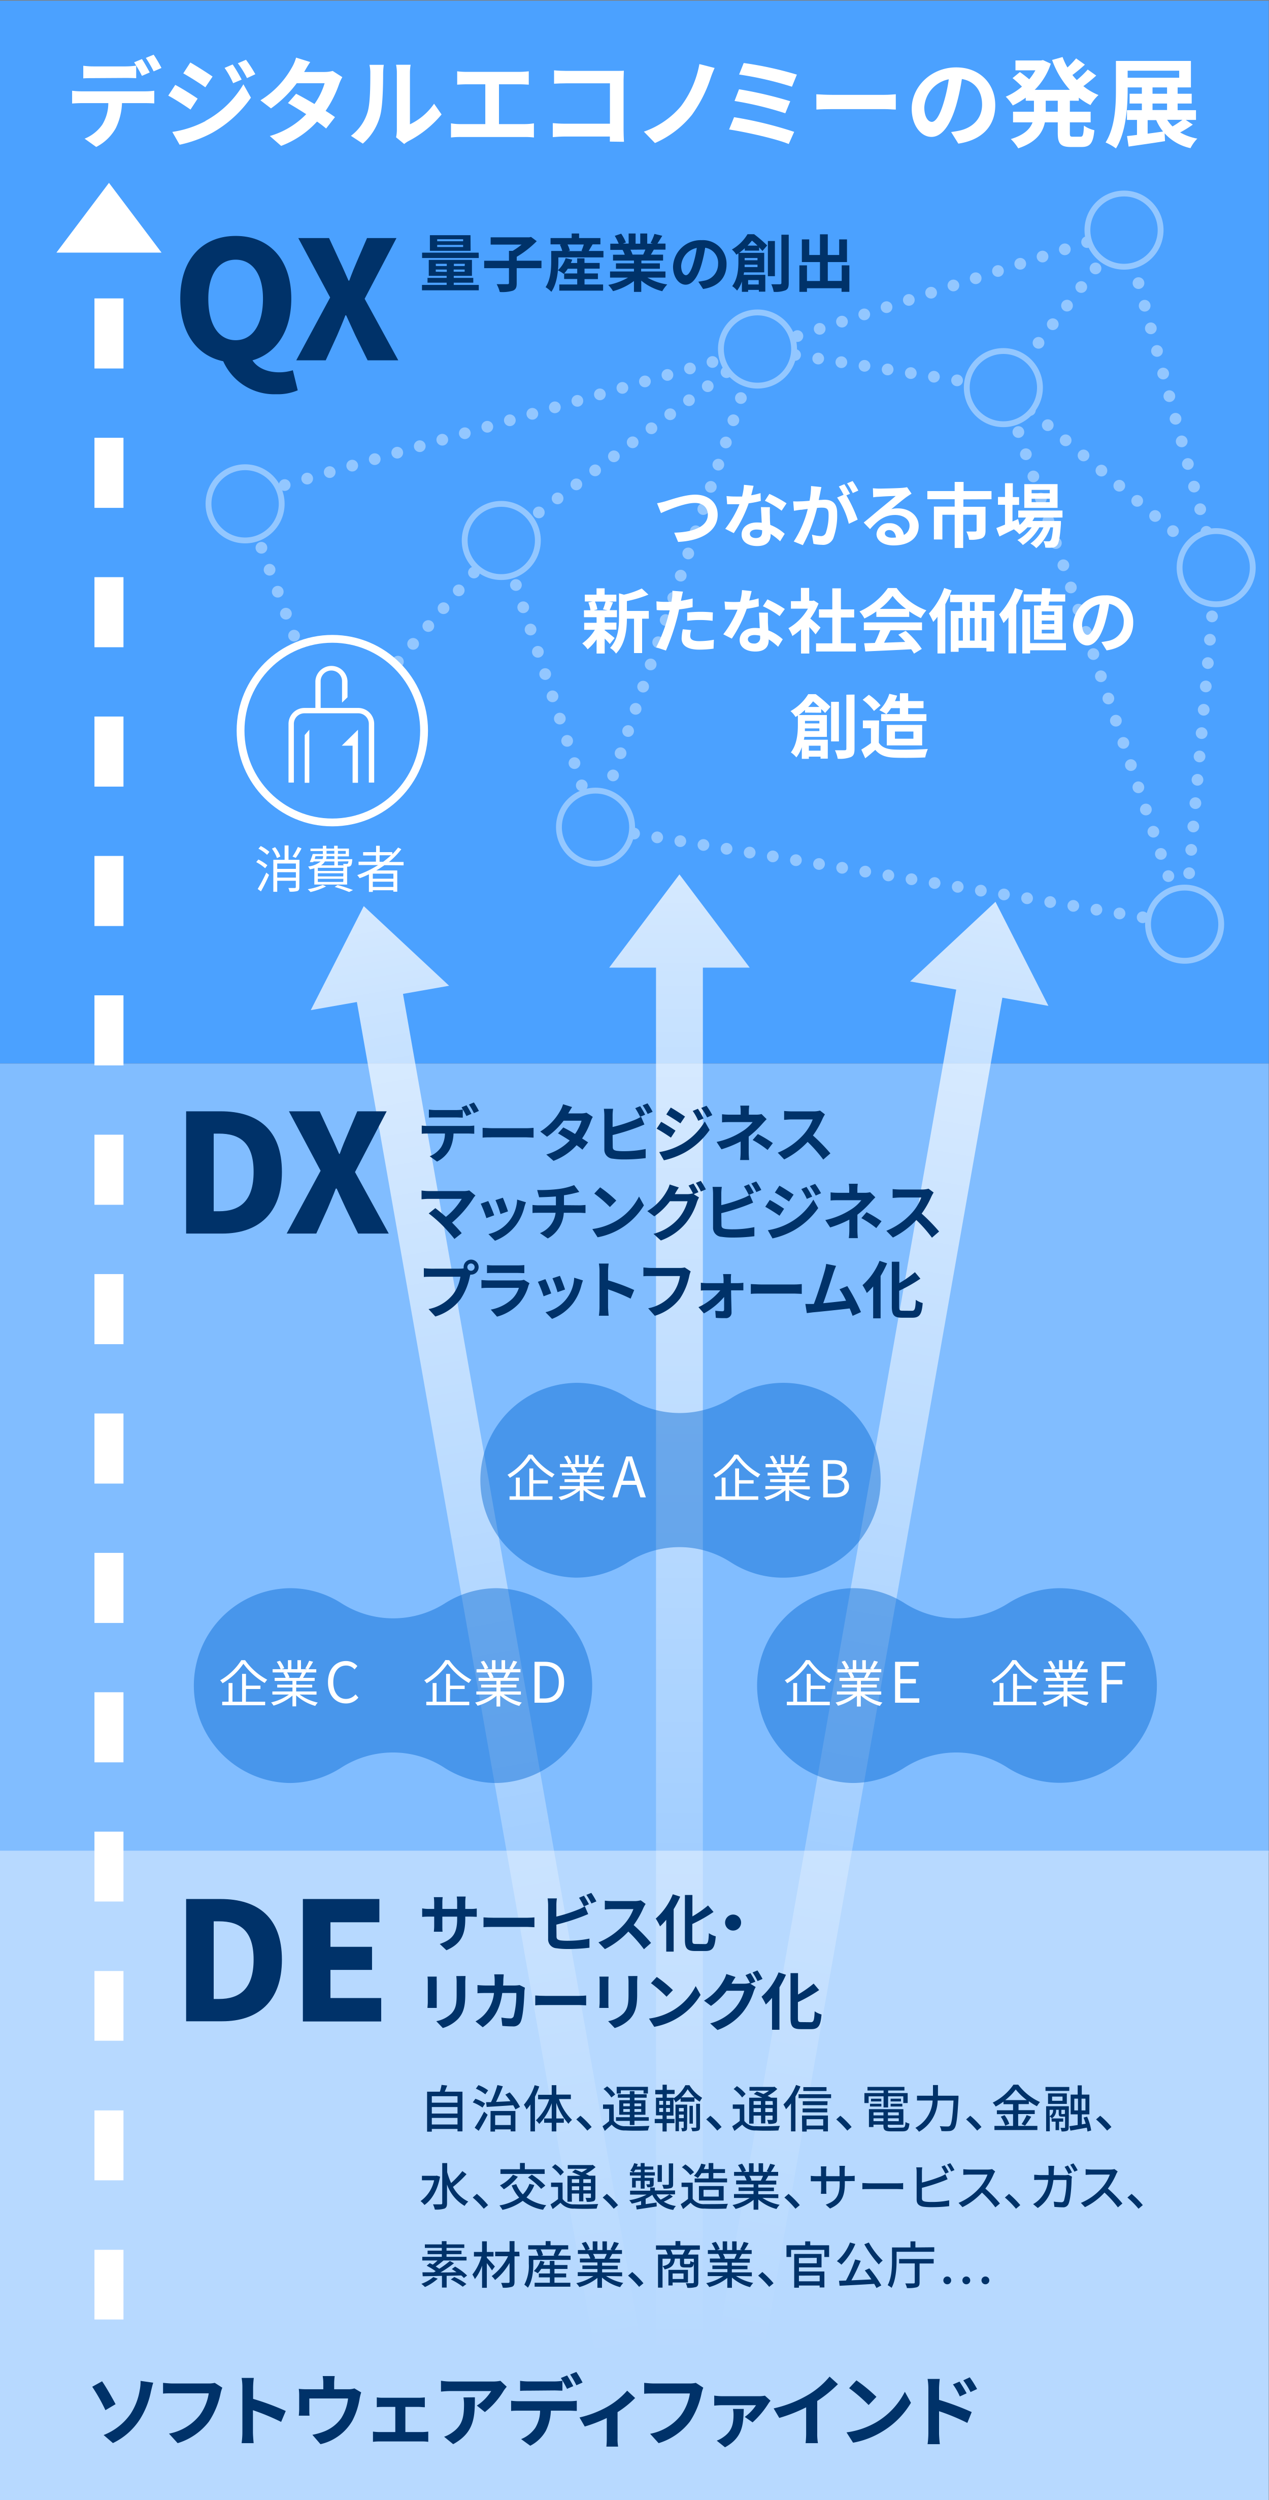 <svg xmlns="http://www.w3.org/2000/svg" xmlns:xlink="http://www.w3.org/1999/xlink" viewBox="0 0 325 640"><rect x="0" y="0" width="325" height="640" fill="#808080" stroke="none"/><defs><style>.cls-1,.cls-5{fill:none;}.cls-13,.cls-14,.cls-2{fill:#4ba1ff;}.cls-3{fill:#81bdff;}.cls-4{fill:#b7d9ff;}.cls-13,.cls-5{stroke:#93c7ff;}.cls-5{stroke-linecap:round;stroke-linejoin:round;stroke-width:3px;stroke-dasharray:0 6;}.cls-6{clip-path:url(#clip-path);}.cls-7,.cls-8,.cls-9{opacity:0.8;}.cls-7{fill:url(#名称未設定グラデーション_6);}.cls-8{fill:url(#名称未設定グラデーション_6-2);}.cls-9{fill:url(#名称未設定グラデーション_6-3);}.cls-10,.cls-15{fill:#fff;}.cls-11{fill:#003269;}.cls-12{fill:#0064d2;opacity:0.44;}.cls-12,.cls-15{fill-rule:evenodd;}.cls-13,.cls-14{stroke-miterlimit:10;}.cls-13{stroke-width:1.5px;}.cls-14{stroke:#fff;stroke-width:2px;}</style><clipPath id="clip-path"><rect class="cls-1" x="65.24" y="221.14" width="222.63" height="418.86"/></clipPath><linearGradient id="名称未設定グラデーション_6" x1="174.01" y1="206.8" x2="174.01" y2="603.08" gradientUnits="userSpaceOnUse"><stop offset="0" stop-color="#fff"/><stop offset="1" stop-color="#fff" stop-opacity="0"/></linearGradient><linearGradient id="名称未設定グラデーション_6-2" x1="192.27" y1="156.54" x2="192.27" y2="552.82" gradientTransform="matrix(0.98, -0.17, 0.17, 0.98, -126.33, 94.41)" xlink:href="#名称未設定グラデーション_6"/><linearGradient id="名称未設定グラデーション_6-3" x1="163.16" y1="242.05" x2="163.16" y2="638.33" gradientTransform="matrix(0.98, 0.17, -0.17, 0.98, 139.25, -52.62)" xlink:href="#名称未設定グラデーション_6"/></defs><g id="base"><rect class="cls-2" x="-0.07" y="0.18" width="325" height="272.1"/><rect class="cls-3" x="-0.07" y="272.28" width="325" height="201.99"/><rect class="cls-4" x="-0.07" y="473.77" width="325" height="166.23"/></g><g id="icon"><polyline class="cls-5" points="311.47 145.84 303.39 236.59 152.52 211.76 194 89.35 287.87 58.91 311.47 145.32 256.97 99.23"/><g class="cls-6"><polygon class="cls-7" points="192 247.71 174.01 223.84 156.02 247.71 168.01 247.71 168.01 689.96 180.01 689.96 180.01 247.71 192 247.71"/><polygon class="cls-8" points="115.02 252.35 93.16 231.96 79.59 258.59 91.4 256.51 168.2 692.04 180.01 689.96 103.21 254.43 115.02 252.35"/><polygon class="cls-9" points="268.51 257.5 254.95 230.86 233.09 251.25 244.9 253.33 168.1 688.86 179.91 690.94 256.71 255.41 268.51 257.5"/></g></g><g id="text"><line class="cls-5" x1="256.97" y1="99.23" x2="303.39" y2="236.59"/><line class="cls-5" x1="128.38" y1="138.36" x2="152.52" y2="211.76"/><path class="cls-10" d="M170.42,128.33c1.39-.42,5-1.7,7.62-1.7,3.22,0,5.76,1.86,5.76,5.15,0,4-3.85,6.63-10.13,6.95l-1-2.37c4.82-.11,8.61-1.52,8.61-4.61,0-1.68-1.16-3-3.3-3-2.63,0-6.84,1.77-8.7,2.6l-1-2.52A21.48,21.48,0,0,0,170.42,128.33Z"/><path class="cls-10" d="M194.84,128.24a27.44,27.44,0,0,1-3.1.61,33,33,0,0,1-3.82,7.63l-2.18-1.1a26.94,26.94,0,0,0,3.64-6.3c-.31,0-.61,0-.92,0-.74,0-1.46,0-2.23,0l-.16-2.09a22.51,22.51,0,0,0,2.37.12c.53,0,1.07,0,1.61,0a14.86,14.86,0,0,0,.48-3l2.47.25c-.15.58-.36,1.48-.61,2.43a17.55,17.55,0,0,0,2.39-.56Zm2.34,1.6a21.67,21.67,0,0,0,0,2.28c0,.51,0,1.37.1,2.25a12,12,0,0,1,3.69,2.29l-1.18,1.91a15.11,15.11,0,0,0-2.42-1.89v.16c0,1.66-.9,2.95-3.44,2.95-2.21,0-4-1-4-2.95,0-1.74,1.46-3.09,3.95-3.09a11.4,11.4,0,0,1,1.2.07c-.05-1.34-.14-2.9-.2-4Zm-2,5.9a6.68,6.68,0,0,0-1.44-.18c-1,0-1.69.44-1.69,1.07s.56,1.11,1.53,1.11c1.21,0,1.6-.7,1.6-1.65Zm5-5a23.64,23.64,0,0,0-4.29-2.54l1.15-1.76a32.07,32.07,0,0,1,4.4,2.41Z"/><path class="cls-10" d="M210.37,124.69c-.11.47-.22,1-.31,1.47s-.25,1.19-.38,1.84c.6,0,1.14-.07,1.5-.07,1.89,0,3.22.85,3.22,3.4a17.35,17.35,0,0,1-1,6.5,2.84,2.84,0,0,1-2.93,1.64,10.44,10.44,0,0,1-2.13-.25l-.39-2.36a10.28,10.28,0,0,0,2.19.38,1.31,1.31,0,0,0,1.34-.78,13.73,13.73,0,0,0,.72-4.88c0-1.42-.62-1.62-1.73-1.62-.29,0-.72,0-1.23.08a38.46,38.46,0,0,1-3.63,9.52l-2.33-.94a26.4,26.4,0,0,0,3.59-8.33c-.63.07-1.19.14-1.53.2-.51,0-1.43.18-2,.27l-.2-2.42a14.9,14.9,0,0,0,1.89,0c.56,0,1.4-.07,2.3-.14a19,19,0,0,0,.38-3.78Zm6.39,2.12a35.85,35.85,0,0,1,2.9,6.21l-2.27,1.07a20.28,20.28,0,0,0-3-6.72l1.66-.7a20.49,20.49,0,0,0-1.22-2.13l1.42-.59c.45.67,1.08,1.8,1.44,2.47Zm1.64-.59a18.66,18.66,0,0,0-1.46-2.49l1.42-.59a21,21,0,0,1,1.46,2.45Z"/><path class="cls-10" d="M233.46,126.38c-.43.27-.84.54-1.24.81-.95.67-2.83,2.25-3.94,3.15a6.05,6.05,0,0,1,1.67-.2c3,0,5.33,1.89,5.33,4.49,0,2.81-2.14,5-6.44,5-2.49,0-4.36-1.14-4.36-2.92a3,3,0,0,1,3.2-2.77,3.59,3.59,0,0,1,3.8,3,2.59,2.59,0,0,0,1.46-2.43c0-1.6-1.62-2.68-3.69-2.68-2.74,0-4.52,1.46-6.43,3.62l-1.62-1.68c1.26-1,3.41-2.84,4.47-3.71s2.84-2.32,3.72-3.09c-.91,0-3.36.12-4.3.2a11,11,0,0,0-1.46.14l-.07-2.32c.51.05,1.12.09,1.62.09.94,0,4.75-.09,5.76-.18a9.9,9.9,0,0,0,1.37-.18Zm-4,11.22c-.11-1.15-.77-1.91-1.75-1.91-.66,0-1.09.4-1.09.85,0,.66.75,1.11,1.8,1.11C228.76,137.65,229.11,137.63,229.43,137.6Z"/><path class="cls-10" d="M246.73,127.84v1.89h5.67v6.09c0,1-.22,1.63-1,2a8.72,8.72,0,0,1-3.19.36,7.64,7.64,0,0,0-.72-2.11c.9,0,2,0,2.25,0s.38-.09.38-.29v-4h-3.44v8.5H244.5v-8.5h-3.15v6.32h-2.17v-8.41h5.32v-1.89h-7v-2.09h7v-2.34h2.28v2.34h7.15v2.09Z"/><path class="cls-10" d="M264.91,132.5c-.15.29-.32.58-.5.87h7.3s0,.48,0,.73c-.25,3.52-.54,5-1,5.48a1.66,1.66,0,0,1-1.19.61,12.39,12.39,0,0,1-1.81,0,4.34,4.34,0,0,0-.49-1.68,11.94,11.94,0,0,0,1.28.06.63.63,0,0,0,.54-.2c.25-.27.47-1.19.66-3.37h-.7a12.78,12.78,0,0,1-3.6,5.33,6,6,0,0,0-1.51-1.19,9.87,9.87,0,0,0,3.35-4.14h-1.06a13.79,13.79,0,0,1-4.22,4.52,6.55,6.55,0,0,0-1.4-1.26,10.9,10.9,0,0,0,3.67-3.26h-1.08a11.1,11.1,0,0,1-2.09,1.77,6.88,6.88,0,0,0-1.4-1.26l-3.69,1.83-.8-2.16c.62-.23,1.37-.54,2.22-.88v-5.08h-1.8v-2h1.8V123.7h2v3.55H261v2h-1.69v4.25l1.44-.63.38,1.53a8.79,8.79,0,0,0,1.65-1.91h-2v-1.8h11.33v1.8Zm5.94-2.48h-8.52v-6.09h8.52Zm-2-4.61h-4.65v.86h4.65Zm0,2.27h-4.65v.86h4.65Z"/><path class="cls-10" d="M154.86,161.34c.64.45,2.14,1.64,2.55,2l-1.24,1.53a16.79,16.79,0,0,0-1.31-1.4v3.83h-2.07v-3.62a13.06,13.06,0,0,1-2.29,2.54,8,8,0,0,0-1.39-1.51,11.56,11.56,0,0,0,3.24-3.48h-2.73v-1.8h3.17V158h-3.23v-1.77h1.66a8.24,8.24,0,0,0-.54-2l1.1-.25h-2v-1.75h3v-1.63h2.07v1.63h3V154H156l1,.2c-.33.77-.62,1.49-.87,2H158V158h-3.13v1.38h3v1.8h-3ZM152.37,154a6.88,6.88,0,0,1,.61,2l-.9.25h3.53l-1.19-.25a12.45,12.45,0,0,0,.67-2Zm13.79,4.38h-1.71v8.8h-2.07v-8.8h-1.83c0,2.68-.4,6.48-2.78,8.94a4.93,4.93,0,0,0-1.53-1.45c2.07-2.2,2.29-5.26,2.29-7.75v-6.24l1.26.36a21,21,0,0,0,4.57-1.59l1.71,1.57a28.73,28.73,0,0,1-5.52,1.65v2.53h5.61Z"/><path class="cls-10" d="M177.38,155.43a34.64,34.64,0,0,1-3.46.58c-.16.77-.34,1.57-.54,2.29a58.1,58.1,0,0,1-2.83,8.24l-2.5-.83a39.44,39.44,0,0,0,3.08-8l.38-1.47-1.17,0c-.87,0-1.53,0-2.16-.07l-.06-2.23a17.13,17.13,0,0,0,2.25.14c.52,0,1,0,1.59-.05.07-.4.12-.74.16-1a8.9,8.9,0,0,0,.07-1.8l2.72.22c-.13.48-.29,1.28-.38,1.67l-.14.69c1-.17,2-.36,3-.6Zm-.36,5.86a5.84,5.84,0,0,0-.26,1.49c0,.77.45,1.35,2.36,1.35a21.06,21.06,0,0,0,3.71-.36l-.09,2.29a29.7,29.7,0,0,1-3.64.25c-3,0-4.53-1.05-4.53-2.85a12.48,12.48,0,0,1,.3-2.37ZM176,156.8c1-.09,2.27-.18,3.42-.18s2.09.06,3.14.16l-.06,2.15a25.1,25.1,0,0,0-6.5,0Z"/><path class="cls-10" d="M194.33,155.24a27.22,27.22,0,0,1-3.09.61,33,33,0,0,1-3.82,7.63l-2.18-1.1a27.3,27.3,0,0,0,3.64-6.3c-.31,0-.62,0-.92,0-.74,0-1.46,0-2.23,0l-.17-2.09a22.69,22.69,0,0,0,2.38.12c.52,0,1.06,0,1.6-.05a14.9,14.9,0,0,0,.49-3l2.47.25c-.15.58-.36,1.48-.62,2.43a17.36,17.36,0,0,0,2.4-.56Zm2.34,1.6c0,.75,0,1.49,0,2.28,0,.51.06,1.37.11,2.25a12,12,0,0,1,3.69,2.29l-1.19,1.91a15.45,15.45,0,0,0-2.41-1.89v.16c0,1.66-.9,2.95-3.44,2.95-2.21,0-4-1-4-2.95,0-1.74,1.46-3.09,3.94-3.09a11.59,11.59,0,0,1,1.21.07c-.05-1.34-.14-2.9-.2-4Zm-2,5.9a6.84,6.84,0,0,0-1.44-.18c-1,0-1.69.44-1.69,1.07s.56,1.11,1.53,1.11a1.44,1.44,0,0,0,1.6-1.65Zm5-5a23.56,23.56,0,0,0-4.28-2.54l1.15-1.76A31.93,31.93,0,0,1,201,155.9Z"/><path class="cls-10" d="M208.88,162.4c-.38-.5-1-1.22-1.61-1.89v6.79h-2.12v-6.21a15.78,15.78,0,0,1-2.23,1.73,8.63,8.63,0,0,0-1-2,13.54,13.54,0,0,0,5-5h-4.36v-1.93h2.56V150.5h2.12v3.31h.81l.38-.09,1.21.78a17.24,17.24,0,0,1-2.13,3.85c.87.7,2.25,1.94,2.63,2.3Zm10.31,2.29v2.09H209v-2.09h4.16V158.1h-3.42V156h3.42v-5.39h2.2V156h3.4v2.07h-3.4v6.59Z"/><path class="cls-10" d="M224.43,156.53a20,20,0,0,1-3.05,1.8,8.39,8.39,0,0,0-1.26-1.8,17.8,17.8,0,0,0,7.28-6h2.23a16.46,16.46,0,0,0,7.62,5.71,11.29,11.29,0,0,0-1.39,2,21.36,21.36,0,0,1-3-1.75v1.43h-8.41Zm-3.19,2.81h14.89v2h-8.07c-.52,1.06-1.11,2.18-1.65,3.19l5.42-.2a20.69,20.69,0,0,0-1.77-1.84l1.89-1a24.33,24.33,0,0,1,4.13,4.63l-2,1.21a9,9,0,0,0-.72-1.12c-4.23.23-8.68.41-11.74.56l-.29-2.09,2.72-.09c.48-1,1-2.2,1.37-3.26h-4.18Zm10.82-3.46a17.27,17.27,0,0,1-3.46-3.33,16.08,16.08,0,0,1-3.29,3.33Z"/><path class="cls-10" d="M243.72,151.13a32.15,32.15,0,0,1-1.62,3.55v12.6h-2v-9.4a12.55,12.55,0,0,1-1.1,1.33,17.63,17.63,0,0,0-1.1-2.16,18.75,18.75,0,0,0,3.91-6.53Zm7.91,3v2.26h3v10.38h-2v-.91h-7.13v1h-2V156.41h2.9v-2.26h-3.08v-1.9h11.43v1.9ZM245.49,164h1.11v-5.78h-1.11Zm2.91-5.78V164h1.21v-5.78Zm1.21-4.11h-1.19v2.26h1.19Zm3,4.11h-1.21V164h1.21Z"/><path class="cls-10" d="M262,151.18a28.93,28.93,0,0,1-1.73,3.71v12.37h-2v-9.2A16.17,16.17,0,0,1,257,159.5a13.57,13.57,0,0,0-1.13-2.21,19.19,19.19,0,0,0,4.08-6.75Zm11,15.29h-9.18v.81h-2V156h2v8.64h9.18ZM266.55,155c0-.31.07-.65.11-1h-4.49v-1.84h4.63c0-.56.07-1.12.09-1.62l2.14.09c0,.49-.09,1-.14,1.53h3.92V154h-4.12c-.05.34-.09.68-.14,1h3.53v8.75h-7.26V155ZM270,156.5H266.8v.91H270Zm0,2.35H266.8v.92H270Zm0,2.36H266.8v.94H270Z"/><path class="cls-10" d="M282.08,164.36c.69-.09,1.19-.18,1.66-.28a4.83,4.83,0,0,0,4.05-4.78,4.41,4.41,0,0,0-3.73-4.71,39,39,0,0,1-1.06,4.84c-1.06,3.6-2.61,5.8-4.55,5.8s-3.64-2.18-3.64-5.19a8,8,0,0,1,8.21-7.63,6.8,6.8,0,0,1,7.2,7c0,3.74-2.3,6.41-6.81,7.09ZM280.7,159a29.39,29.39,0,0,0,.95-4.32,5.6,5.6,0,0,0-4.52,5.17c0,1.8.72,2.68,1.39,2.68S280,161.37,280.7,159Z"/><path class="cls-10" d="M206.17,182.42v-.69a17.06,17.06,0,0,1-1.6,1.32h7.2v5.59H206c0,.24-.07.49-.13.73H212v4.84h-1.85v-.51h-3v.56h-1.8v-3a8.71,8.71,0,0,1-1.39,2.63,6.84,6.84,0,0,0-1.41-1.28c1.59-2.07,1.79-4.95,1.79-7v-2.45l-.6.39a6.15,6.15,0,0,0-1.28-1.51A12.38,12.38,0,0,0,207,177.7h1.91a35.55,35.55,0,0,1,3.77,3.24l-1.37,1.58c-.25-.28-.58-.65-1-1v.94Zm3.68,4.73v-.68h-3.71c0,.21,0,.45,0,.68Zm-3.69-2.61v.65h3.69v-.65Zm3.67-3.56c-.52-.51-1.08-1-1.6-1.45-.38.47-.8,1-1.26,1.45Zm-2.68,9.92v1.27h3V190.9Zm7.7-1.1h-2V179.66h2Zm4-12v13.9c0,1.19-.23,1.78-.95,2.11a8,8,0,0,1-3.35.43,8.66,8.66,0,0,0-.71-2.18c1.08,0,2.13,0,2.47,0s.45-.11.45-.42V177.84Z"/><path class="cls-10" d="M225.07,190.12c.74,1.21,2.09,1.69,4,1.77,2.1.09,6.15,0,8.55-.15a11.11,11.11,0,0,0-.67,2.16c-2.16.11-5.78.15-7.92.06s-3.69-.6-4.86-2c-.79.7-1.59,1.4-2.58,2.16l-1-2.23a25.44,25.44,0,0,0,2.47-1.66v-3.8h-2.07v-2h4.15ZM223.83,182a13.33,13.33,0,0,0-2.9-2.85l1.59-1.29a14.3,14.3,0,0,1,3,2.71Zm3.15.81a12,12,0,0,0-1.78-1,9.84,9.84,0,0,0,2.56-4.2l2,.47a13.84,13.84,0,0,1-.55,1.39h1.26v-2h2.12v2h3.93v1.82h-3.93v1.53h4.67v1.78H225.67v-1.78Zm1.23-1.53a11.43,11.43,0,0,1-1.19,1.53h3.44v-1.53Zm-1.1,9.54v-5.24h9.06v5.24Zm2.09-1.71h4.73v-1.84H229.2Z"/><path class="cls-11" d="M57.17,92.48c-6.67-1.39-11-7.2-11-16,0-10.22,5.76-16.08,14.21-16.08S74.6,66.27,74.6,76.44c0,8.4-3.89,14.07-9.94,15.8,1.44,2.21,4.23,3.07,6.87,3.07A11.53,11.53,0,0,0,75,94.78l1.25,5.14a13.12,13.12,0,0,1-5.52,1A14.31,14.31,0,0,1,57.17,92.48Zm10.18-16c0-6.24-2.69-10-7-10s-7,3.74-7,10c0,6.68,2.69,10.61,7,10.61S67.35,83.12,67.35,76.44Z"/><path class="cls-11" d="M84.55,76.16,76.39,60.94h7.88L87,66.84c.72,1.44,1.39,3.08,2.26,5h.19c.72-2,1.39-3.6,2-5L94,60.94h7.54L93.39,76.49,102,92.24H94.15L91,85.85c-.76-1.63-1.48-3.21-2.35-5.13h-.19c-.72,1.92-1.44,3.5-2.11,5.13l-2.93,6.39H75.87Z"/><path class="cls-10" d="M37.24,23.38a18.89,18.89,0,0,0,2.27-.15v3.25c-.62-.05-1.57-.08-2.27-.08h-6a15.81,15.81,0,0,1-1.6,6.42,12,12,0,0,1-5,4.8L21.67,35.5a10.23,10.23,0,0,0,4.52-3.58,10.68,10.68,0,0,0,1.55-5.52H20.87c-.73,0-1.7.05-2.4.1V23.23a19,19,0,0,0,2.4.15ZM24,20c-.85,0-1.92,0-2.67.07V16.83A19.39,19.39,0,0,0,24,17h8.18a20.44,20.44,0,0,0,2.7-.2v3.22c-.85-.05-1.83-.07-2.7-.07Zm12.35-.58a34.24,34.24,0,0,0-2-3.47l2-.83c.62.93,1.5,2.5,2,3.43Zm3-1.15a31,31,0,0,0-2-3.45l2-.82a31.86,31.86,0,0,1,2,3.4Z"/><path class="cls-10" d="M50.62,25.25l-1.83,2.8c-1.42-1-4-2.67-5.7-3.57l1.8-2.75C46.59,22.63,49.34,24.35,50.62,25.25Zm2,5.7a25.32,25.32,0,0,0,9.72-9.37L64.26,25a30.06,30.06,0,0,1-9.92,9A31.29,31.29,0,0,1,46,37.05l-1.87-3.28A26.67,26.67,0,0,0,52.62,31ZM54.44,19.6l-1.85,2.75c-1.4-1-4-2.65-5.65-3.57L48.74,16C50.39,16.93,53.14,18.7,54.44,19.6Zm7.45.78-2.18.92a22.19,22.19,0,0,0-2.19-3.92l2.07-.88A39.59,39.59,0,0,1,61.89,20.38ZM65.39,19,63.26,20a23.44,23.44,0,0,0-2.35-3.8L63,15.3A32.9,32.9,0,0,1,65.39,19Z"/><path class="cls-10" d="M87.67,19.75a11.83,11.83,0,0,0-.83,1.78,28.87,28.87,0,0,1-3.45,6.85c.93.57,1.78,1.15,2.4,1.6L83.52,32.9a27.12,27.12,0,0,0-2.33-1.78A23.75,23.75,0,0,1,72,37.35l-2.9-2.53a21.16,21.16,0,0,0,9.32-5.59c-1.7-1.1-3.4-2.13-4.67-2.85L75.84,24c1.33.68,3,1.63,4.7,2.63a18,18,0,0,0,2.6-5.33H76a29.31,29.31,0,0,1-6.6,6.45l-2.7-2.07a22.9,22.9,0,0,0,8-8.3,11,11,0,0,0,1.13-2.63l3.62,1.13c-.6.87-1.25,2-1.55,2.55l0,0h5.12a8.16,8.16,0,0,0,2.18-.27Z"/><path class="cls-10" d="M89.87,34.77a11.8,11.8,0,0,0,4.25-6c.7-2.15.72-6.87.72-9.9a9.12,9.12,0,0,0-.22-2.27h3.67a17.09,17.09,0,0,0-.17,2.25c0,2.95-.08,8.22-.75,10.74a14.47,14.47,0,0,1-4.45,7.18Zm11.57.38a9.6,9.6,0,0,0,.2-1.85V18.73a10.55,10.55,0,0,0-.2-2.15h3.73a11.82,11.82,0,0,0-.18,2.17V31.82a15.74,15.74,0,0,0,6.18-5.27l1.92,2.75a27.48,27.48,0,0,1-8.47,6.82,6.26,6.26,0,0,0-1.1.75Z"/><path class="cls-10" d="M134.42,31.77a14.75,14.75,0,0,0,2.32-.2V35.2a19.42,19.42,0,0,0-2.32-.13H117.94a20.71,20.71,0,0,0-2.44.13V31.57a13.39,13.39,0,0,0,2.44.2h6.35V21.58h-4.82c-.68,0-1.75.05-2.38.1V18.25a18.43,18.43,0,0,0,2.38.15h13.6a22.8,22.8,0,0,0,2.35-.15v3.43c-.75-.05-1.63-.1-2.35-.1h-5.28V31.77Z"/><path class="cls-10" d="M156.19,36.25c0-.4,0-.83,0-1.3h-11.4c-1,0-2.4.07-3.22.15V31.52c.87.08,2,.15,3.12.15h11.52V21.33H145c-1.05,0-2.4.05-3.1.1V18c.92.1,2.22.15,3.1.15h12.57c.73,0,1.78,0,2.2-.05,0,.58-.07,1.58-.07,2.3V33.3c0,.87.05,2.2.1,3Z"/><path class="cls-10" d="M181.92,20.2a34.85,34.85,0,0,1-4.7,9.18,25.14,25.14,0,0,1-9.48,7.24L164.9,33.7a21.79,21.79,0,0,0,9.49-6.5,25.42,25.42,0,0,0,4.73-10.8l3.9,1A29.25,29.25,0,0,0,181.92,20.2Z"/><path class="cls-10" d="M203.39,33.75,202,36.87c-3.38-1.4-11.28-3.12-15.27-3.72L188,30A100.49,100.49,0,0,1,203.39,33.75Zm-1-7.85L201.12,29a87.22,87.22,0,0,0-13-3.15l1.15-3A103.18,103.18,0,0,1,202.34,25.9Zm1.7-6.82-1.27,3.12a86.26,86.26,0,0,0-13.53-3.12l1.18-2.95A91.37,91.37,0,0,1,204,19.08Z"/><path class="cls-10" d="M209.07,24.13c.9.07,2.73.15,4,.15h13.43c1.15,0,2.27-.1,2.92-.15v3.92c-.6,0-1.87-.12-2.92-.12H213.09c-1.42,0-3.09.05-4,.12Z"/><path class="cls-10" d="M243.59,33.8c.95-.13,1.65-.25,2.3-.4,3.18-.75,5.63-3,5.63-6.62,0-3.43-1.85-6-5.18-6.55A53.49,53.49,0,0,1,244.87,27c-1.48,5-3.62,8.05-6.32,8.05s-5.05-3-5.05-7.2c0-5.7,5-10.6,11.39-10.6,6.13,0,10,4.28,10,9.68,0,5.19-3.2,8.89-9.45,9.84Zm-1.92-7.5a39,39,0,0,0,1.32-6,7.77,7.77,0,0,0-6.27,7.18c0,2.5,1,3.72,1.93,3.72S240.67,29.65,241.67,26.3Z"/><path class="cls-10" d="M274,25.78V28.6h5.32v2.72H274V34c0,.9.1,1,.8,1h1.92c.65,0,.78-.5.88-2.85a7.43,7.43,0,0,0,2.67,1.18c-.3,3.3-1.07,4.3-3.27,4.3h-2.73c-2.7,0-3.37-.88-3.37-3.65V31.32h-3.3c-.55,2.63-2.2,5.1-6.82,6.65a11.77,11.77,0,0,0-1.9-2.37c3.44-1.05,4.94-2.6,5.57-4.28h-5V28.6h5.35V25.78h-2.1V25a20.07,20.07,0,0,1-3.32,2,13,13,0,0,0-1.8-2.25,15.57,15.57,0,0,0,4.15-2.58A25.4,25.4,0,0,0,259.32,20l1.88-1.55c.75.52,1.69,1.25,2.39,1.85A14,14,0,0,0,265.17,18h-5.1V15.48h6.52l.53-.1,2,.92A17.11,17.11,0,0,1,265,23h9a22.87,22.87,0,0,1-4.55-7.65l2.68-.75a17.2,17.2,0,0,0,1.25,2.68,23.54,23.54,0,0,0,2.22-2.33l2.25,1.6a39.69,39.69,0,0,1-3.2,2.65c.35.45.73.88,1.13,1.3a24.22,24.22,0,0,0,2.8-2.7l2.17,1.55a37.47,37.47,0,0,1-3.3,2.7,15.3,15.3,0,0,0,3.88,2.28,11,11,0,0,0-2.05,2.57A17.44,17.44,0,0,1,276.29,25v.8Zm-3.1,0h-3.08V28.6h3.08Z"/><path class="cls-10" d="M305.49,31.9a29.94,29.94,0,0,1-3.25,2,13.68,13.68,0,0,0,4.4,1.58,10.09,10.09,0,0,0-1.75,2.45,12.53,12.53,0,0,1-6.62-3.8l.1,2c-3.25.53-6.73,1-9.32,1.4l-.41-2.7c.75-.07,1.63-.17,2.55-.3V30.7h-2.57V28.2h3.82V26.5H289.3V24h3.14V22.38H288.8V23c0,4.37-.41,10.87-3,15a12.62,12.62,0,0,0-2.65-1.53C285.6,32.57,285.8,27,285.8,23V15.6H305v6.78h-3.4V24h3.6V26.5h-3.6v1.7h4.7v2.5h-2.62Zm-16.69-12H302V18.1H288.8Zm5.12,14.32c1.27-.17,2.62-.35,3.95-.55a12.57,12.57,0,0,1-1.75-2.92h-2.2ZM295.17,24h3.72V22.38h-3.72Zm0,4.17h3.72V26.5h-3.72Zm3.75,2.5a10.63,10.63,0,0,0,1.37,1.7,29.7,29.7,0,0,0,2.55-1.7Z"/><polygon class="cls-10" points="41.37 64.67 27.91 46.81 14.45 64.67 41.37 64.67 41.37 64.67"/><path class="cls-10" d="M31.62,522.42H24.19V504.57h7.43Zm0,71.36H24.19V575.94h7.43Zm0-107H24.19V468.89h7.43Zm0,71.37H24.19V540.26h7.43Zm0-107H24.19V433.21h7.43Zm0-35.68H24.19V397.53h7.43Zm0-35.68H24.19V361.85h7.43Zm0-35.69H24.19V326.16h7.43Zm0-35.68H24.19V290.48h7.43Zm0-35.68H24.19V254.8h7.43Zm0-35.68H24.19V219.12h7.43Zm0-35.69H24.19V183.43h7.43Zm0-35.68H24.19V147.75h7.43Zm0-35.68H24.19V112.07h7.43Zm0-35.68H24.19V76.39h7.43Z"/><path class="cls-11" d="M47.67,486.14H56.5c9.56,0,15.7,4.75,15.7,15.51s-6.14,15.79-15.31,15.79H47.67Zm8.4,25.59c5.33,0,8.88-2.59,8.88-10.08s-3.55-9.8-8.88-9.8H54.73v19.88Z"/><path class="cls-11" d="M77.57,486.14H97.16v5.95H84.63v6.29H95.28v5.91H84.63v7.2h13v6H77.57Z"/><path class="cls-11" d="M47.67,284.49H56.5c9.56,0,15.7,4.75,15.7,15.51s-6.14,15.79-15.31,15.79H47.67Zm8.4,25.59c5.33,0,8.88-2.59,8.88-10.08s-3.55-9.8-8.88-9.8H54.73v19.88Z"/><path class="cls-11" d="M82.11,299.71,74,284.49h7.87l2.73,5.91c.72,1.44,1.4,3.07,2.26,5H87c.72-2,1.39-3.6,2-5l2.5-5.91h7.53l-8.11,15.56,8.64,15.74H91.71l-3.12-6.38c-.77-1.64-1.49-3.22-2.36-5.14H86c-.72,1.92-1.44,3.5-2.11,5.14L81,315.79H73.42Z"/><path class="cls-11" d="M120,288.24a11,11,0,0,0,1.46-.1v2.09c-.4,0-1-.05-1.46-.05h-3.85a10.13,10.13,0,0,1-1,4.11,7.61,7.61,0,0,1-3.22,3.07L110.05,296a6.47,6.47,0,0,0,2.9-2.29,6.78,6.78,0,0,0,1-3.53h-4.4c-.46,0-1.09,0-1.54.06v-2.1a11.17,11.17,0,0,0,1.54.1Zm-8.45-2.18c-.54,0-1.23,0-1.71.05v-2.06a12,12,0,0,0,1.71.12h5.24a12.68,12.68,0,0,0,1.73-.12v2.06c-.55,0-1.17-.05-1.73-.05Zm7.91-.36a23.5,23.5,0,0,0-1.26-2.23l1.28-.53a23.37,23.37,0,0,1,1.26,2.2Zm1.92-.74a18.67,18.67,0,0,0-1.28-2.21l1.27-.53a24.54,24.54,0,0,1,1.28,2.18Z"/><path class="cls-11" d="M123.6,288.72c.58,0,1.75.1,2.58.1h8.6c.73,0,1.45-.07,1.87-.1v2.51c-.39,0-1.2-.08-1.87-.08h-8.6c-.91,0-2,0-2.58.08Z"/><path class="cls-11" d="M151.82,285.92a6.72,6.72,0,0,0-.53,1.14,18.34,18.34,0,0,1-2.21,4.38c.59.37,1.14.74,1.54,1l-1.46,1.87a18.19,18.19,0,0,0-1.49-1.14,15.11,15.11,0,0,1-5.91,4l-1.85-1.62a13.52,13.52,0,0,0,6-3.58c-1.09-.71-2.18-1.36-3-1.83l1.36-1.52c.84.43,1.93,1,3,1.68a11.59,11.59,0,0,0,1.67-3.41h-4.59A18.66,18.66,0,0,1,140.1,291l-1.73-1.33a14.67,14.67,0,0,0,5.11-5.31,7.26,7.26,0,0,0,.72-1.68l2.32.72c-.38.56-.8,1.3-1,1.63l0,0h3.28a5.1,5.1,0,0,0,1.39-.18Z"/><path class="cls-11" d="M156.93,293.6c0,.69.32.87,1,1a13.86,13.86,0,0,0,1.86.1,27.21,27.21,0,0,0,5.57-.56v2.33a44.35,44.35,0,0,1-5.7.34,17.9,17.9,0,0,1-2.69-.19,2.29,2.29,0,0,1-2.19-2.39v-8.72a13.68,13.68,0,0,0-.13-1.67h2.37a12.33,12.33,0,0,0-.13,1.67v3a39.38,39.38,0,0,0,5.54-1.77,10.52,10.52,0,0,0,1.75-.87l.86,2c-.62.25-1.34.56-1.87.75a55.25,55.25,0,0,1-6.28,1.95Zm7-7.7a18.55,18.55,0,0,0-1.24-2.21l1.26-.52a24.85,24.85,0,0,1,1.28,2.19Zm1.91-3.45a20.38,20.38,0,0,1,1.3,2.17l-1.27.55a17.45,17.45,0,0,0-1.29-2.21Z"/><path class="cls-11" d="M173,289.44l-1.17,1.79c-.91-.64-2.58-1.71-3.65-2.29l1.15-1.76C170.39,287.76,172.15,288.86,173,289.44Zm1.28,3.65a16.14,16.14,0,0,0,6.22-6l1.24,2.18a19.43,19.43,0,0,1-6.36,5.76,20.33,20.33,0,0,1-5.35,2l-1.2-2.1A17.07,17.07,0,0,0,174.25,293.09Zm1.17-7.27-1.19,1.76c-.89-.62-2.56-1.69-3.62-2.28l1.15-1.77C172.82,284.11,174.58,285.25,175.42,285.82Zm4.76.5-1.39.59a14,14,0,0,0-1.41-2.51l1.33-.56A21.28,21.28,0,0,1,180.18,286.32Zm2.24-.86-1.35.6a16.54,16.54,0,0,0-1.51-2.43l1.36-.56A19.14,19.14,0,0,1,182.42,285.46Z"/><path class="cls-11" d="M196.34,286.5c-.4.4-.89.94-1.23,1.32a23.71,23.71,0,0,1-3.36,3.14c0,1.28,0,3,0,4,0,.64.06,1.55.11,2h-2.31a16.8,16.8,0,0,0,.13-2v-2.74a28.42,28.42,0,0,1-4.91,2l-1.24-1.89a19.47,19.47,0,0,0,6.53-2.68,10,10,0,0,0,2.69-2.4H187c-.58,0-1.59,0-2.08.08v-2.09a16.12,16.12,0,0,0,2,.11h2.77v-.83a11,11,0,0,0-.1-1.48h2.29a12.77,12.77,0,0,0-.1,1.48v.83h1.92a4.85,4.85,0,0,0,1.33-.16Zm-2.25,3.81a36,36,0,0,1,3.84,2.32l-1.34,1.76a25.46,25.46,0,0,0-3.83-2.55Z"/><path class="cls-11" d="M211.27,285.28a10,10,0,0,0-.56,1,23.33,23.33,0,0,1-2.51,4.4,46.86,46.86,0,0,1,4.47,4.58l-1.83,1.59a36.37,36.37,0,0,0-4-4.53,21.19,21.19,0,0,1-6,4.49l-1.65-1.72a18.12,18.12,0,0,0,6.56-4.6,12.27,12.27,0,0,0,2.39-3.92h-5.43c-.67,0-1.55.1-1.89.11V284.4c.44.06,1.41.11,1.89.11h5.64a5.82,5.82,0,0,0,1.66-.21Z"/><path class="cls-11" d="M121.77,306.05a4.06,4.06,0,0,0-.54.67,27.19,27.19,0,0,1-5.46,6.26c.91.91,1.85,1.95,2.48,2.7l-1.87,1.49c-.68-.89-2-2.38-3.06-3.46a35,35,0,0,0-3.52-3.07l1.69-1.36c.64.48,1.7,1.35,2.71,2.23a17.69,17.69,0,0,0,4.06-4.61H109.8c-.64,0-1.51.08-1.84.11v-2.24a16.08,16.08,0,0,0,1.84.14h8.88a5.3,5.3,0,0,0,1.49-.17Z"/><path class="cls-11" d="M126.57,311.11l-2,.73a33.52,33.52,0,0,0-1.45-3.7l1.92-.68C125.48,308.27,126.25,310.21,126.57,311.11Zm8.13-3.33c-.2.51-.29.84-.39,1.16a12.84,12.84,0,0,1-2.17,4.69,12.38,12.38,0,0,1-5.37,4l-1.68-1.71a9.42,9.42,0,0,0,7.35-8.83Zm-4.6,2.33-1.92.68a26,26,0,0,0-1.29-3.56l1.9-.62C129.09,307.3,129.88,309.38,130.1,310.11Z"/><path class="cls-11" d="M148.49,308.56c.34,0,1.1-.06,1.46-.1v2.07c-.44,0-1-.06-1.41-.06h-4.15a8,8,0,0,1-4.1,6.57l-2-1.37a6.36,6.36,0,0,0,4-5.2h-4.4c-.5,0-1.09,0-1.51.06v-2.07a13.41,13.41,0,0,0,1.47.1h4.52v-2.27c-1.54.13-3.22.17-4.29.21l-.5-1.86a37.56,37.56,0,0,0,5.46-.26,17,17,0,0,0,4-1l1.32,1.76-1.24.31a26.49,26.49,0,0,1-2.68.53v2.54Z"/><path class="cls-11" d="M157.83,312.53a15.24,15.24,0,0,0,5.83-6.23l1.25,2.26a17.65,17.65,0,0,1-11.86,8.18l-1.35-2.11A16.57,16.57,0,0,0,157.83,312.53Zm0-5.19L156.2,309a32.93,32.93,0,0,0-4-3.45l1.5-1.6A33.54,33.54,0,0,1,157.83,307.34Z"/><path class="cls-11" d="M177.67,305.71l1.36.83a8,8,0,0,0-.53,1.14,16.09,16.09,0,0,1-2.8,5.35,14.92,14.92,0,0,1-6.45,4.53l-1.89-1.7a12.85,12.85,0,0,0,6.46-4,11.49,11.49,0,0,0,2.27-4.35h-4.52a17.31,17.31,0,0,1-4,3.87l-1.79-1.34a13.69,13.69,0,0,0,5-5.14,6.75,6.75,0,0,0,.72-1.68l2.36.77c-.39.56-.81,1.28-1,1.63l0,.08H176a5.07,5.07,0,0,0,1.39-.19l.12.06a19,19,0,0,0-1.17-2.07l1.26-.51a24.47,24.47,0,0,1,1.27,2.2Zm1.81-3.41a22.3,22.3,0,0,1,1.3,2.18l-1.28.54a15.28,15.28,0,0,0-1.28-2.21Z"/><path class="cls-11" d="M184.77,313.6c0,.69.32.87,1,1a13.86,13.86,0,0,0,1.86.1,27.21,27.21,0,0,0,5.57-.56v2.33a44.35,44.35,0,0,1-5.7.34,17.9,17.9,0,0,1-2.69-.19,2.29,2.29,0,0,1-2.19-2.39v-8.72a13.68,13.68,0,0,0-.13-1.67h2.37a12.33,12.33,0,0,0-.13,1.67v3a39.38,39.38,0,0,0,5.54-1.77,10.52,10.52,0,0,0,1.75-.87l.86,2c-.62.25-1.34.56-1.87.75a55.25,55.25,0,0,1-6.28,1.95Zm7-7.7a18.55,18.55,0,0,0-1.24-2.21l1.26-.52a24.85,24.85,0,0,1,1.28,2.19Zm1.91-3.45a20.38,20.38,0,0,1,1.3,2.17l-1.27.55a16.4,16.4,0,0,0-1.3-2.21Z"/><path class="cls-11" d="M200.81,309.44l-1.17,1.79c-.91-.64-2.58-1.71-3.65-2.29l1.15-1.76C198.23,307.76,200,308.86,200.81,309.44Zm1.28,3.65a16.14,16.14,0,0,0,6.22-6l1.24,2.18a19.43,19.43,0,0,1-6.36,5.76,20.33,20.33,0,0,1-5.35,2l-1.19-2.1A17.1,17.1,0,0,0,202.09,313.09Zm1.16-7.27-1.18,1.76c-.9-.62-2.56-1.69-3.62-2.28l1.16-1.77C200.66,304.11,202.42,305.25,203.25,305.82Zm4.78.5-1.4.59a14,14,0,0,0-1.41-2.51l1.33-.56A22.86,22.86,0,0,1,208,306.32Zm2.24-.86-1.36.6a16.54,16.54,0,0,0-1.51-2.43l1.36-.56A20.46,20.46,0,0,1,210.27,305.46Z"/><path class="cls-11" d="M224.18,306.5c-.39.4-.89.94-1.23,1.32a23.71,23.71,0,0,1-3.36,3.14c0,1.28,0,3,0,4,0,.64.06,1.55.11,2h-2.31a16.8,16.8,0,0,0,.13-2v-2.74a28.42,28.42,0,0,1-4.91,2l-1.24-1.89a19.63,19.63,0,0,0,6.54-2.68,10.06,10.06,0,0,0,2.68-2.4h-5.79c-.58,0-1.59,0-2.08.08v-2.09a16.12,16.12,0,0,0,2,.11h2.77v-.83a9.57,9.57,0,0,0-.1-1.48h2.29a12.77,12.77,0,0,0-.1,1.48v.83h1.92a4.85,4.85,0,0,0,1.33-.16Zm-2.25,3.81a36,36,0,0,1,3.84,2.32l-1.35,1.76a24.9,24.9,0,0,0-3.82-2.55Z"/><path class="cls-11" d="M239.11,305.28a10,10,0,0,0-.56,1,23.33,23.33,0,0,1-2.51,4.4,46.86,46.86,0,0,1,4.47,4.58l-1.83,1.59a36.37,36.37,0,0,0-4-4.53,21.19,21.19,0,0,1-6,4.49L227,315.08a18.12,18.12,0,0,0,6.56-4.6,12.27,12.27,0,0,0,2.39-3.92H230.5c-.67,0-1.55.1-1.89.11V304.4c.44.06,1.41.11,1.89.11h5.64a5.82,5.82,0,0,0,1.66-.21Z"/><path class="cls-11" d="M117.83,324.77a6.77,6.77,0,0,0,.91-.07,2.53,2.53,0,0,1,0-.3,1.92,1.92,0,1,1,1.92,1.9h-.21l-.12.48a16.19,16.19,0,0,1-2.4,5.82,12.64,12.64,0,0,1-6.44,4.42l-1.74-1.9a10.58,10.58,0,0,0,6.27-3.76,10.2,10.2,0,0,0,1.89-4.52h-7.46c-.74,0-1.49,0-1.9.07v-2.26a18.7,18.7,0,0,0,1.9.13Zm3.72-.37a.93.93,0,1,0-.92.91A.92.92,0,0,0,121.55,324.4Z"/><path class="cls-11" d="M135.62,328.5a4.79,4.79,0,0,0-.3.67A11.52,11.52,0,0,1,133,333.6a11.92,11.92,0,0,1-5.71,3.46l-1.6-1.81a10.76,10.76,0,0,0,5.55-2.8,6.88,6.88,0,0,0,1.65-2.77h-7.73c-.39,0-1.19,0-1.86.08v-2.08c.67.06,1.36.1,1.86.1H133a3.53,3.53,0,0,0,1.17-.16Zm-10.9-4.65a12.46,12.46,0,0,0,1.67.08h6.16a13.85,13.85,0,0,0,1.73-.08v2.07c-.43,0-1.19-.05-1.76-.05h-6.13c-.51,0-1.2,0-1.67.05Z"/><path class="cls-11" d="M141.17,331.11l-1.95.73a31.66,31.66,0,0,0-1.46-3.7l1.92-.68C140.09,328.27,140.85,330.21,141.17,331.11Zm8.13-3.33c-.19.51-.28.84-.38,1.16a12.86,12.86,0,0,1-2.18,4.69,12.41,12.41,0,0,1-5.36,4l-1.68-1.71a9.45,9.45,0,0,0,7.35-8.83Zm-4.59,2.33-1.92.68a26.11,26.11,0,0,0-1.3-3.56l1.91-.62C143.7,327.3,144.49,329.38,144.71,330.11Z"/><path class="cls-11" d="M161.51,332.45a46.55,46.55,0,0,0-5.78-2.38v4.53c0,.46.08,1.58.15,2.22h-2.5a16.34,16.34,0,0,0,.16-2.22v-9.19a11.37,11.37,0,0,0-.16-1.94h2.5a16.11,16.11,0,0,0-.15,1.94v2.35a51.26,51.26,0,0,1,6.69,2.48Z"/><path class="cls-11" d="M176.89,325.47a6.94,6.94,0,0,0-.35,1.12,16.48,16.48,0,0,1-2.4,5.83,12.89,12.89,0,0,1-6.44,4.42L166,334.92a10.56,10.56,0,0,0,6.27-3.75,10,10,0,0,0,1.87-4.51h-7.45c-.73,0-1.49,0-1.91.06v-2.26c.48.05,1.39.13,1.92.13h7.4a4.94,4.94,0,0,0,1.26-.13Z"/><path class="cls-11" d="M189.08,328.48a11.14,11.14,0,0,0,1.3-.1v1.94l-1.22,0h-1.92c0,1.9.1,4.08.11,5.71a1.4,1.4,0,0,1-1.55,1.41c-.77,0-1.76,0-2.48-.08l-.13-1.82a15.72,15.72,0,0,0,1.84.14c.31,0,.42-.17.42-.49,0-.79,0-2,0-3.17a18.67,18.67,0,0,1-5.17,4.21l-1.4-1.6a16,16,0,0,0,5.6-4.31H181c-.46,0-1,0-1.51.06v-2a13.94,13.94,0,0,0,1.46.1h4.36c0-.35,0-.67,0-1a10.7,10.7,0,0,0-.13-1.32h2.07a11.08,11.08,0,0,0-.07,1.32l0,1Z"/><path class="cls-11" d="M192.29,328.72c.58,0,1.75.1,2.58.1h8.6c.73,0,1.45-.07,1.87-.1v2.51c-.39,0-1.2-.08-1.87-.08h-8.6c-.91,0-2,0-2.58.08Z"/><path class="cls-11" d="M218.36,336.85c-.21-.54-.46-1.2-.75-1.89-2.61.31-7.46.82-9.48,1l-1.5.19-.37-2.34H208l.43,0c.93-2.37,2.31-6.75,2.77-8.42a11.82,11.82,0,0,0,.39-1.84l2.54.51c-.22.48-.45,1.08-.69,1.78-.51,1.57-1.8,5.63-2.61,7.78,2-.19,4.23-.45,5.85-.64a19.1,19.1,0,0,0-1.68-2.93l2-.82a49.46,49.46,0,0,1,3.5,6.66Z"/><path class="cls-11" d="M227.19,323.41a25.32,25.32,0,0,1-1.66,3.23v10.85h-1.91v-8.16A18.64,18.64,0,0,1,222,331a14.45,14.45,0,0,0-1.11-2,16.54,16.54,0,0,0,4.37-6.23Zm6.36,12.15c.76,0,.89-.55,1-2.81a5.42,5.42,0,0,0,1.76.82c-.22,2.75-.72,3.76-2.61,3.76H231c-2,0-2.6-.64-2.6-2.9V323h1.92v5.47a26.34,26.34,0,0,0,4-2.8l1.4,1.67a39.05,39.05,0,0,1-5.44,3.09v4c0,.95.11,1.11.88,1.11Z"/><path class="cls-11" d="M120.34,488.68a9.49,9.49,0,0,0,1.76-.11v2.13c-.35,0-.91-.05-1.76-.05h-1.18v.53c0,4-1,6.39-4.82,8.08l-1.71-1.61c3.09-1.08,4.45-2.47,4.45-6.39v-.61h-3.79v2.18c0,.7,0,1.36.06,1.68h-2.24a12.83,12.83,0,0,0,.09-1.68v-2.18h-1.36a16.32,16.32,0,0,0-1.72.07v-2.18a10.27,10.27,0,0,0,1.72.14h1.36V487.1a13.73,13.73,0,0,0-.09-1.44h2.27a9.63,9.63,0,0,0-.09,1.45v1.57h3.79V487a10.18,10.18,0,0,0-.1-1.49h2.28a11.82,11.82,0,0,0-.1,1.49v1.68Z"/><path class="cls-11" d="M123.83,490.84c.57.05,1.74.1,2.57.1H135c.74,0,1.46-.06,1.87-.1v2.52c-.38,0-1.2-.08-1.87-.08h-8.6c-.91,0-2,0-2.57.08Z"/><path class="cls-11" d="M142.53,495.73c0,.68.32.86,1,1a13.86,13.86,0,0,0,1.86.1,27.28,27.28,0,0,0,5.57-.56v2.34a46.3,46.3,0,0,1-5.7.33,17.9,17.9,0,0,1-2.69-.19,2.28,2.28,0,0,1-2.19-2.38v-8.73a13.38,13.38,0,0,0-.13-1.66h2.37a12.07,12.07,0,0,0-.13,1.66v3a40.68,40.68,0,0,0,5.54-1.78,10.43,10.43,0,0,0,1.75-.86l.86,2c-.62.25-1.34.56-1.87.75a55.25,55.25,0,0,1-6.28,1.95Zm7-7.7a17.8,17.8,0,0,0-1.24-2.21l1.26-.53a24.85,24.85,0,0,1,1.28,2.19Zm1.91-3.46a20.48,20.48,0,0,1,1.3,2.18l-1.27.54a17.52,17.52,0,0,0-1.3-2.21Z"/><path class="cls-11" d="M165.35,487.4a8.32,8.32,0,0,0-.56,1,23.39,23.39,0,0,1-2.51,4.41,44.49,44.49,0,0,1,4.46,4.57L164.92,499a37.09,37.09,0,0,0-4-4.53,21.23,21.23,0,0,1-6,4.5l-1.65-1.73a18.12,18.12,0,0,0,6.56-4.6,12.45,12.45,0,0,0,2.39-3.92h-5.43c-.67,0-1.55.1-1.89.11v-2.27a16.42,16.42,0,0,0,1.89.11h5.63a5.92,5.92,0,0,0,1.67-.2Z"/><path class="cls-11" d="M174.2,485.53a26,26,0,0,1-1.67,3.23v10.85h-1.9v-8.16a17.47,17.47,0,0,1-1.59,1.7,13.4,13.4,0,0,0-1.1-2,16.54,16.54,0,0,0,4.37-6.23Zm6.35,12.15c.77,0,.9-.55,1-2.8a5.41,5.41,0,0,0,1.76.81c-.23,2.76-.72,3.76-2.61,3.76H178c-2,0-2.59-.64-2.59-2.89V485.11h1.92v5.48a27.69,27.69,0,0,0,4-2.8l1.41,1.66a39.05,39.05,0,0,1-5.44,3.09v4c0,.95.11,1.11.88,1.11Z"/><path class="cls-11" d="M187.75,490.12a2.05,2.05,0,1,1-2.05,2.05A2.07,2.07,0,0,1,187.75,490.12Z"/><path class="cls-11" d="M111.85,506a10.41,10.41,0,0,0,0,1.21v5.41c0,.4,0,1,0,1.4h-2.37c0-.31.08-.93.08-1.41v-5.4a10.41,10.41,0,0,0-.07-1.21Zm7.37-.15c0,.45-.06,1-.06,1.6v3.17c0,3.44-.67,4.92-1.86,6.23a9.25,9.25,0,0,1-3.89,2.32l-1.68-1.76a7.55,7.55,0,0,0,3.93-2c1.08-1.2,1.29-2.4,1.29-4.89v-3.05a12.05,12.05,0,0,0-.09-1.6Z"/><path class="cls-11" d="M134.42,508.84c0,.27-.11.67-.11.85-.06,1.73-.25,6.2-.94,7.83a2,2,0,0,1-2.07,1.23c-.91,0-1.87-.06-2.65-.13l-.24-2.14a13.53,13.53,0,0,0,2.24.22.85.85,0,0,0,.91-.56,22.1,22.1,0,0,0,.67-5.94h-3.6c-.59,4.23-2.11,6.74-5,8.77l-1.85-1.5a9.14,9.14,0,0,0,2.09-1.57,9.37,9.37,0,0,0,2.64-5.7h-2.11c-.54,0-1.42,0-2.11.07v-2.1c.67.06,1.5.11,2.11.11h2.29c0-.45,0-.91,0-1.39a12.58,12.58,0,0,0-.11-1.47H129c0,.37-.08,1-.09,1.42s0,1-.07,1.44h3a8.38,8.38,0,0,0,1.22-.11Z"/><path class="cls-11" d="M137.08,510.84c.57.05,1.74.1,2.57.1h8.6c.73,0,1.45-.06,1.87-.1v2.52c-.38,0-1.2-.08-1.87-.08h-8.6c-.91,0-2,0-2.57.08Z"/><path class="cls-11" d="M155.86,506c0,.35-.05.7-.05,1.21v5.41c0,.4,0,1,.05,1.4h-2.37c0-.31.08-.93.08-1.41v-5.4a10.31,10.31,0,0,0-.06-1.21Zm7.38-.15c0,.45-.06,1-.06,1.6v3.17c0,3.44-.68,4.92-1.86,6.23a9.31,9.31,0,0,1-3.89,2.32l-1.68-1.76a7.52,7.52,0,0,0,3.92-2c1.09-1.2,1.3-2.4,1.3-4.89v-3.05a11.87,11.87,0,0,0-.1-1.6Z"/><path class="cls-11" d="M172.34,514.65a15.16,15.16,0,0,0,5.83-6.22l1.25,2.25a17.55,17.55,0,0,1-11.87,8.18l-1.34-2.11A16.39,16.39,0,0,0,172.34,514.65Zm0-5.18-1.63,1.68a33,33,0,0,0-4-3.46l1.5-1.6A33.62,33.62,0,0,1,172.34,509.47Z"/><path class="cls-11" d="M192.18,507.83l1.36.84a6.55,6.55,0,0,0-.52,1.13,16.33,16.33,0,0,1-2.81,5.35,14.92,14.92,0,0,1-6.45,4.53l-1.88-1.7a12.79,12.79,0,0,0,6.45-4,11.35,11.35,0,0,0,2.27-4.35h-4.51a17.56,17.56,0,0,1-4,3.87l-1.79-1.34a13.62,13.62,0,0,0,5-5.14,6.75,6.75,0,0,0,.72-1.68l2.36.77c-.39.56-.8,1.28-1,1.63l0,.08h3.21a5.21,5.21,0,0,0,1.4-.19l.11.06a18,18,0,0,0-1.17-2.06l1.26-.52c.4.58,1,1.61,1.27,2.2Zm1.81-3.41a23.55,23.55,0,0,1,1.3,2.18l-1.28.55a14.76,14.76,0,0,0-1.28-2.21Z"/><path class="cls-11" d="M201.29,505.53a26,26,0,0,1-1.67,3.23v10.85h-1.9v-8.16a17.47,17.47,0,0,1-1.59,1.7,14.36,14.36,0,0,0-1.1-2,16.54,16.54,0,0,0,4.37-6.23Zm6.35,12.15c.77,0,.9-.55,1-2.8a5.41,5.41,0,0,0,1.76.81c-.23,2.76-.72,3.76-2.61,3.76h-2.74c-2,0-2.59-.64-2.59-2.89V505.11h1.92v5.48a28.25,28.25,0,0,0,4-2.8l1.41,1.66a39.05,39.05,0,0,1-5.44,3.09v4c0,.95.11,1.11.88,1.11Z"/><path class="cls-12" d="M127.27,406.57a24.82,24.82,0,0,0-13.22,3.81h0a24.72,24.72,0,0,1-26.76-.05h0a24.38,24.38,0,0,0-13.15-3.76,24.94,24.94,0,0,0-.1,49.87,24.52,24.52,0,0,0,13.17-3.81h0a24.6,24.6,0,0,1,13.41-4,24.25,24.25,0,0,1,13.35,4h0a24.72,24.72,0,0,0,13.2,3.81,24.94,24.94,0,0,0,.1-49.87Z"/><path class="cls-10" d="M62.77,425a16.23,16.23,0,0,0,5.67,5,5.82,5.82,0,0,0-.64.84,17.84,17.84,0,0,1-5.46-4.93,16.86,16.86,0,0,1-5.35,5,3.24,3.24,0,0,0-.61-.75A15.35,15.35,0,0,0,61.8,425Zm.2,10.63h4.94v.9h-11v-.9h1.63v-4.78h1v4.78H62v-7.12h1v3H66.7v.87H63Z"/><path class="cls-10" d="M76.75,433.79a11.77,11.77,0,0,0,4.64,2.06,3.42,3.42,0,0,0-.65.86A12.34,12.34,0,0,1,75.85,434v2.83H74.9v-2.76a13.21,13.21,0,0,1-4.85,2.56,4.42,4.42,0,0,0-.62-.82A12.66,12.66,0,0,0,74,433.79H69.76V433H74.9v-1H71v-.74H74.9v-.95H70.34v-.79h2.83a5.59,5.59,0,0,0-.64-1.3l.46-.09H69.82v-.83h2.06a10.14,10.14,0,0,0-1-1.89l.82-.27a8.68,8.68,0,0,1,1.1,1.91l-.66.25h1.6V425h.89v2.3h1.55V425h.91v2.3h1.57l-.48-.16a14.07,14.07,0,0,0,1-2l1,.26A18.25,18.25,0,0,1,79,427.31h2v.83h-2.6c-.26.49-.55,1-.81,1.39h3v.79h-4.7v.95h4.07V432H75.85v1h5.21v.82Zm-3.24-5.65a5.08,5.08,0,0,1,.65,1.3l-.42.09H76.8l-.13,0a12.09,12.09,0,0,0,.66-1.35Z"/><path class="cls-10" d="M84,430.65c0-3.38,2-5.44,4.65-5.44a3.88,3.88,0,0,1,2.87,1.3l-.71.86a2.85,2.85,0,0,0-2.15-1c-2,0-3.3,1.63-3.3,4.25s1.26,4.3,3.26,4.3a3.18,3.18,0,0,0,2.43-1.17l.73.83a4,4,0,0,1-3.21,1.5C86,436.07,84,434.06,84,430.65Z"/><path class="cls-10" d="M115.05,425a16.14,16.14,0,0,0,5.67,5,5.82,5.82,0,0,0-.64.84,17.84,17.84,0,0,1-5.46-4.93,16.9,16.9,0,0,1-5.36,5,3,3,0,0,0-.61-.75,15.35,15.35,0,0,0,5.42-5.2Zm.19,10.63h4.94v.9h-11v-.9h1.62v-4.78h1v4.78h2.45v-7.12h1v3H119v.87h-3.73Z"/><path class="cls-10" d="M129,433.79a11.9,11.9,0,0,0,4.64,2.06,3.42,3.42,0,0,0-.65.86,12.23,12.23,0,0,1-4.88-2.67v2.83h-.95v-2.76a13.21,13.21,0,0,1-4.85,2.56,4.08,4.08,0,0,0-.63-.82,12.58,12.58,0,0,0,4.59-2.06H122V433h5.14v-1h-3.92v-.74h3.92v-.95h-4.57v-.79h2.84a5.59,5.59,0,0,0-.64-1.3l.46-.09h-3.18v-.83h2.07a10.23,10.23,0,0,0-1-1.89l.82-.27a8.75,8.75,0,0,1,1.11,1.91l-.66.25H126V425h.9v2.3h1.55V425h.91v2.3h1.57l-.48-.16a15.24,15.24,0,0,0,1-2l1,.26a18.22,18.22,0,0,1-1.15,1.88h2v.83h-2.6c-.26.49-.55,1-.81,1.39h3v.79h-4.7v.95h4.07V432h-4.07v1h5.21v.82Zm-3.23-5.65a5.43,5.43,0,0,1,.65,1.3l-.42.09h3.06l-.13,0a12.09,12.09,0,0,0,.66-1.35Z"/><path class="cls-10" d="M136.9,425.41h2.63c3.22,0,4.95,1.87,4.95,5.2s-1.73,5.28-4.89,5.28H136.9Zm2.52,9.39c2.47,0,3.69-1.54,3.69-4.19s-1.22-4.13-3.69-4.13h-1.19v8.32Z"/><path class="cls-12" d="M271.52,406.57a24.82,24.82,0,0,0-13.22,3.81h0a24.7,24.7,0,0,1-26.75-.05h0a24.42,24.42,0,0,0-13.16-3.76,24.94,24.94,0,0,0-.1,49.87,24.46,24.46,0,0,0,13.17-3.81h0a24.63,24.63,0,0,1,13.42-4,24.24,24.24,0,0,1,13.34,4h0a24.91,24.91,0,1,0,13.3-46.06Z"/><path class="cls-10" d="M207.38,425a16.23,16.23,0,0,0,5.67,5,5.82,5.82,0,0,0-.64.84,17.84,17.84,0,0,1-5.46-4.93,16.86,16.86,0,0,1-5.35,5,3.24,3.24,0,0,0-.61-.75,15.35,15.35,0,0,0,5.42-5.2Zm.2,10.63h4.94v.9h-11v-.9h1.63v-4.78h1v4.78h2.46v-7.12h1v3h3.73v.87h-3.73Z"/><path class="cls-10" d="M221.36,433.79a11.77,11.77,0,0,0,4.64,2.06,3.42,3.42,0,0,0-.65.86,12.34,12.34,0,0,1-4.89-2.67v2.83h-1v-2.76a13.21,13.21,0,0,1-4.85,2.56,4,4,0,0,0-.62-.82,12.66,12.66,0,0,0,4.59-2.06h-4.25V433h5.13v-1H215.6v-.74h3.91v-.95H215v-.79h2.83a5.59,5.59,0,0,0-.64-1.3l.46-.09h-3.17v-.83h2.06a10.14,10.14,0,0,0-1-1.89l.82-.27a8.68,8.68,0,0,1,1.1,1.91l-.66.25h1.6V425h.89v2.3h1.55V425h.91v2.3h1.57l-.48-.16a14.07,14.07,0,0,0,1-2l1,.26a18.25,18.25,0,0,1-1.14,1.88h2v.83H223c-.26.49-.55,1-.81,1.39h3v.79h-4.71v.95h4.07V432h-4.07v1h5.21v.82Zm-3.24-5.65a4.78,4.78,0,0,1,.65,1.3l-.42.09h3.06l-.13,0a12.09,12.09,0,0,0,.66-1.35Z"/><path class="cls-10" d="M229.23,425.41h6.05v1.11h-4.72v3.29h4v1.13h-4v3.82h4.88v1.13h-6.21Z"/><path class="cls-10" d="M260.27,425a16.2,16.2,0,0,0,5.66,5,5.75,5.75,0,0,0-.63.84,17.84,17.84,0,0,1-5.46-4.93,16.9,16.9,0,0,1-5.36,5,3.24,3.24,0,0,0-.61-.75,15.35,15.35,0,0,0,5.42-5.2Zm.19,10.63h4.94v.9h-11v-.9H256v-4.78h1v4.78h2.46v-7.12h1v3h3.73v.87h-3.73Z"/><path class="cls-10" d="M274.24,433.79a11.83,11.83,0,0,0,4.64,2.06,3.42,3.42,0,0,0-.65.86,12.34,12.34,0,0,1-4.89-2.67v2.83h-.95v-2.76a13.09,13.09,0,0,1-4.84,2.56,4.08,4.08,0,0,0-.63-.82,12.66,12.66,0,0,0,4.59-2.06h-4.25V433h5.13v-1h-3.91v-.74h3.91v-.95h-4.56v-.79h2.84a5.59,5.59,0,0,0-.64-1.3l.45-.09h-3.17v-.83h2.07a10.23,10.23,0,0,0-1-1.89l.82-.27a9.17,9.17,0,0,1,1.11,1.91l-.67.25h1.6V425h.9v2.3h1.55V425h.91v2.3h1.57l-.48-.16a15.24,15.24,0,0,0,1-2l1,.26a18.25,18.25,0,0,1-1.14,1.88h2v.83h-2.59c-.26.49-.55,1-.81,1.39h2.95v.79h-4.71v.95h4.07V432h-4.07v1h5.22v.82ZM271,428.14a4.78,4.78,0,0,1,.65,1.3l-.41.09h3.05l-.13,0a14.14,14.14,0,0,0,.67-1.35Z"/><path class="cls-10" d="M282.12,425.41h6.05v1.11h-4.72v3.55h4v1.11h-4v4.71h-1.33Z"/><path class="cls-12" d="M200.65,354a24.71,24.71,0,0,0-13.22,3.82h0a24.72,24.72,0,0,1-26.76-.05h0A24.31,24.31,0,0,0,147.51,354a24.94,24.94,0,0,0-.09,49.87,24.52,24.52,0,0,0,13.17-3.81h0a24.57,24.57,0,0,1,13.41-4,24.25,24.25,0,0,1,13.35,4h0a24.64,24.64,0,0,0,13.2,3.82,24.94,24.94,0,0,0,.1-49.88Z"/><path class="cls-10" d="M136.37,372.41a16.26,16.26,0,0,0,5.67,5,5.73,5.73,0,0,0-.64.83,17.84,17.84,0,0,1-5.46-4.93,17,17,0,0,1-5.36,5,3.23,3.23,0,0,0-.61-.76,15.35,15.35,0,0,0,5.42-5.2Zm.19,10.64h4.94v.89h-11v-.89h1.62v-4.79h1v4.79h2.45v-7.13h1v3h3.74v.87h-3.74Z"/><path class="cls-10" d="M150.34,381.23a12,12,0,0,0,4.64,2,3.32,3.32,0,0,0-.64.86,12.21,12.21,0,0,1-4.89-2.67v2.84h-.95v-2.77a13.06,13.06,0,0,1-4.85,2.56,4.08,4.08,0,0,0-.63-.82,12.4,12.4,0,0,0,4.59-2h-4.25v-.82h5.14v-1h-3.92v-.75h3.92v-.94h-4.57V377h2.84a5.59,5.59,0,0,0-.64-1.3l.46-.09h-3.18v-.83h2.07a10.23,10.23,0,0,0-1-1.89l.82-.27a9,9,0,0,1,1.11,1.91l-.66.25h1.59v-2.3h.9v2.3h1.55v-2.3h.91v2.3h1.57l-.48-.16a15.12,15.12,0,0,0,1-2l1,.26a18,18,0,0,1-1.15,1.87h2v.83H152a15.56,15.56,0,0,1-.81,1.39h3v.8h-4.7v.94h4.07v.75h-4.07v1h5.21v.82Zm-3.23-5.66a5.43,5.43,0,0,1,.65,1.3l-.42.09h3.06l-.13,0a11.29,11.29,0,0,0,.66-1.35Z"/><path class="cls-10" d="M163,380.12h-3.83l-1,3.2h-1.35l3.56-10.48h1.48l3.56,10.48H164Zm-.32-1.06-.5-1.6c-.39-1.19-.72-2.33-1.06-3.55h-.06c-.33,1.23-.67,2.36-1,3.55l-.52,1.6Z"/><path class="cls-10" d="M189.07,372.41a16.23,16.23,0,0,0,5.66,5,5.67,5.67,0,0,0-.63.83,17.84,17.84,0,0,1-5.46-4.93,17,17,0,0,1-5.36,5,3.51,3.51,0,0,0-.61-.76,15.35,15.35,0,0,0,5.42-5.2Zm.19,10.64h4.94v.89h-11v-.89h1.62v-4.79h1v4.79h2.46v-7.13h1v3H193v.87h-3.73Z"/><path class="cls-10" d="M203,381.23a12,12,0,0,0,4.64,2,3.61,3.61,0,0,0-.65.86,12.34,12.34,0,0,1-4.89-2.67v2.84h-.95v-2.77a12.94,12.94,0,0,1-4.84,2.56,4.08,4.08,0,0,0-.63-.82,12.48,12.48,0,0,0,4.59-2h-4.25v-.82h5.13v-1h-3.91v-.75h3.91v-.94h-4.56V377h2.84a5.59,5.59,0,0,0-.64-1.3l.45-.09h-3.17v-.83h2.07a10.23,10.23,0,0,0-1-1.89l.82-.27a9.44,9.44,0,0,1,1.11,1.91l-.67.25H200v-2.3h.9v2.3h1.55v-2.3h.91v2.3h1.57l-.48-.16a15.12,15.12,0,0,0,1-2l1,.26a18,18,0,0,1-1.14,1.87h2v.83h-2.59a15.56,15.56,0,0,1-.81,1.39h2.95v.8h-4.71v.94h4.07v.75h-4.07v1h5.22v.82Zm-3.24-5.66a4.78,4.78,0,0,1,.65,1.3L200,377h3.05l-.13,0a13.06,13.06,0,0,0,.67-1.35Z"/><path class="cls-10" d="M210.79,373.79h2.83c1.94,0,3.28.65,3.28,2.33a2.06,2.06,0,0,1-1.41,2.06v.07a2.19,2.19,0,0,1,1.95,2.27c0,1.88-1.48,2.8-3.61,2.8h-3Zm2.62,4.06c1.64,0,2.31-.61,2.31-1.58s-.77-1.53-2.25-1.53H212v3.11Zm.25,4.51c1.64,0,2.6-.59,2.6-1.87s-.93-1.72-2.6-1.72H212v3.59Z"/><line class="cls-5" x1="256.97" y1="99.23" x2="194" y2="89.35"/><line class="cls-5" x1="194" y1="89.35" x2="58.77" y2="128.24"/><line class="cls-5" x1="287.87" y1="59.19" x2="256.97" y2="99.51"/><circle class="cls-13" cx="256.97" cy="99.23" r="9.37"/><circle class="cls-13" cx="287.87" cy="58.91" r="9.37"/><circle class="cls-13" cx="303.39" cy="236.59" r="9.37"/><circle class="cls-13" cx="311.47" cy="145.32" r="9.37"/><line class="cls-5" x1="128.38" y1="138.36" x2="194" y2="89.35"/><circle class="cls-13" cx="194" cy="89.35" r="9.37"/><polyline class="cls-5" points="62.77 128.98 85.11 189.08 128.38 138.36 128.38 138.36"/><circle class="cls-13" cx="128.38" cy="138.36" r="9.37"/><circle class="cls-13" cx="62.77" cy="128.98" r="9.37"/><circle class="cls-13" cx="152.52" cy="211.76" r="9.37"/><path class="cls-10" d="M67.9,222.26a11.59,11.59,0,0,0-2.28-1.56l.55-.67a11.71,11.71,0,0,1,2.3,1.47ZM66,227.58a41.68,41.68,0,0,0,2.2-4.19l.71.59a45.78,45.78,0,0,1-2.08,4.21Zm.78-11A10.58,10.58,0,0,1,69,218.08l-.6.75a10.06,10.06,0,0,0-2.21-1.57Zm4.16,3.1a9.07,9.07,0,0,0-1.3-2.43l.82-.38a9.26,9.26,0,0,1,1.35,2.38Zm5.72,7.42c0,.55-.12.82-.49,1a6.49,6.49,0,0,1-2,.16,4.06,4.06,0,0,0-.31-.93c.74,0,1.43,0,1.62,0s.28-.08.28-.26v-1.6H71v2.83H70v-8.19h2.89v-3.69h1v3.69h2.81ZM71,221.05v1.38h4.78v-1.38Zm4.78,3.62v-1.39H71v1.39Zm1.44-7.48a19.25,19.25,0,0,1-1.47,2.43l-.83-.35a14.79,14.79,0,0,0,1.38-2.46Z"/><path class="cls-10" d="M83.52,226.92a18,18,0,0,1-4,1.44,6.73,6.73,0,0,0-.7-.72,16.93,16.93,0,0,0,3.83-1.11Zm-3-4.63c-.35.09-.73.18-1.16.27a3.12,3.12,0,0,0-.45-.74,6.07,6.07,0,0,0,3.21-1.29H80.3l-.07.17-.89,0a19.49,19.49,0,0,0,.76-2.09h2.59v-.74H79.52v-.64h3.17v-.72h.88v.72h2v-.72h.91v.72h2.88v2H86.49v.71h3.72s0,.19,0,.31c-.09.79-.17,1.17-.38,1.38a.89.89,0,0,1-.62.23h-.31v4.58h-8.4Zm.08-2.39h2a1.89,1.89,0,0,0,.16-.71H80.79Zm7.35,2.26H81.4v.8h6.5Zm0,1.4H81.4v.8h6.5Zm0,1.41H81.4v.8h6.5Zm-1.41-4.44v1h-.91v-1H83.2a2.74,2.74,0,0,1-1,1H88a1.78,1.78,0,0,0-.14-.37l.9,0a.53.53,0,0,0,.31-.07,1.33,1.33,0,0,0,.17-.6Zm-.91-1.34h-2a3.92,3.92,0,0,1-.1.71h2.12Zm-2-.63h2v-.74h-2Zm2.83,8a39.22,39.22,0,0,1,3.95,1.29l-1,.5a34,34,0,0,0-3.7-1.3Zm.09-8.72v.74h2v-.74Z"/><path class="cls-10" d="M98.46,221.48c-.68.48-1.38.94-2.09,1.35h5.37v5.44h-1v-.37H95.48v.42h-1v-4.5c-.78.38-1.58.73-2.38,1a4.41,4.41,0,0,0-.61-.79,25.66,25.66,0,0,0,5.35-2.58H91.83v-.87h4.45V219H93v-.86h3.32v-1.63h.94v1.63h3.22v.53a15.76,15.76,0,0,0,1.48-1.71l.82.44a19.87,19.87,0,0,1-3.16,3.26h3.74v.87Zm2.29,2.17H95.48v1.29h5.27Zm0,3.41v-1.35H95.48v1.35Zm-2.62-6.45a20.21,20.21,0,0,0,2-1.66H97.22v1.66Z"/><circle class="cls-14" cx="85.11" cy="187.04" r="23.5"/><path class="cls-15" d="M91.72,181.23h-9.6v-6.84h0a2.74,2.74,0,0,1,5.48,0h0v5.47L89,178.5v-4.11a4.12,4.12,0,0,0-8.23,0h0v6.84H78a4.09,4.09,0,0,0-4.11,4.11v15h1.37v-15A2.71,2.71,0,0,1,78,182.6H91.72a2.71,2.71,0,0,1,2.74,2.74v15h1.37v-15a4.1,4.1,0,0,0-4.11-4.11Z"/><polygon class="cls-15" points="78.04 200.39 79.22 200.39 79.22 186.81 78.04 188.17 78.04 200.39 78.04 200.39 78.04 200.39"/><polygon class="cls-15" points="87.53 190.89 90.3 190.89 90.3 200.39 91.68 200.39 91.68 186.81 91.68 186.81 87.53 190.89 87.53 190.89 87.53 190.89"/><path class="cls-11" d="M122.62,72.94v1.38H108.07V72.94h6.32v-.57h-4.9V71.14h4.9v-.52h-4.58V66.53h11.06v4.09h-4.66v.52h5v1.23h-5v.57Zm0-6.89H108.1V64.68h14.49Zm-2.09-1.84H110.1v-4h10.4Zm-8.9,3.89h2.79v-.57H111.6Zm2.79,1.5V69H111.6v.56Zm4.19-8.36h-6.64v.52h6.64Zm0,1.46h-6.64v.53h6.64Zm.44,4.83h-2.81v.57H119ZM119,69h-2.81v.56H119Z"/><path class="cls-11" d="M138.67,68.65h-6.34V72.5c0,1.1-.24,1.61-1,1.92a9.47,9.47,0,0,1-3.33.33,9,9,0,0,0-.8-2c1.1,0,2.34,0,2.7,0s.45-.08.45-.37V68.65H124v-1.9h6.35V64.22h.95a18.59,18.59,0,0,0,2.28-1.6h-7.92V60.75h9.91l.43-.1,1.46,1.09a25.43,25.43,0,0,1-5.12,4v1h6.34Z"/><path class="cls-11" d="M154.55,64.25v1.64H143v1c0,2.24-.29,5.63-1.79,7.82a7.78,7.78,0,0,0-1.48-1.2c1.32-2,1.44-4.74,1.44-6.64V64.25H144a8.31,8.31,0,0,0-.61-1.6l.35-.09H141V60.94h5.41V59.77h1.9v1.17h5.46v1.62h-2c-.36.6-.72,1.21-1,1.69Zm-4.85,8.58h4.76V74.4H143.24V72.83h4.59V71.42h-3.35V70l-.11.12a8.73,8.73,0,0,0-1.5-.92,7.52,7.52,0,0,0,2-3.12l1.69.39c-.1.28-.23.57-.36.86h1.62V66.13h1.87v1.18h3.89v1.46H149.7V70h3.43v1.45H149.7ZM147.83,70v-1.2h-2.42a9.18,9.18,0,0,1-.91,1.2Zm-2.48-7.41a7.16,7.16,0,0,1,.59,1.57l-.48.12h3.76l-.29-.08a13.17,13.17,0,0,0,.58-1.61Z"/><path class="cls-11" d="M165.81,71.07a14.39,14.39,0,0,0,5.08,1.75,8.71,8.71,0,0,0-1.28,1.73,13.68,13.68,0,0,1-5.38-2.71v2.88h-1.87V71.94A15.43,15.43,0,0,1,157,74.53a9.33,9.33,0,0,0-1.22-1.59,16.73,16.73,0,0,0,5.06-1.87h-4.6V69.5h6.12v-.7h-4.61V67.42h4.61V66.7H157V65.21h3a6.88,6.88,0,0,0-.55-1.24l.2,0h-3.35V62.38h2.15a13.62,13.62,0,0,0-1-2l1.64-.56a11.9,11.9,0,0,1,1.21,2.25l-.78.29H161V59.77h1.78v2.61h1.19V59.77h1.79v2.61h1.42l-.57-.18a13.25,13.25,0,0,0,1-2.32l2,.48c-.45.74-.88,1.46-1.25,2h2.08v1.55h-3c-.26.47-.51.9-.75,1.28h3.13V66.7h-5.55v.72H169V68.8h-4.8v.7h6.23v1.57Zm-4.35-7.14a7.92,7.92,0,0,1,.54,1.24l-.27,0h3c.19-.38.38-.85.56-1.28Z"/><path class="cls-11" d="M178.84,72.11c.61-.08,1-.16,1.47-.25a4.3,4.3,0,0,0,3.6-4.25,3.92,3.92,0,0,0-3.31-4.19,35.15,35.15,0,0,1-.95,4.31c-.94,3.2-2.32,5.15-4.05,5.15s-3.23-1.94-3.23-4.61a7.07,7.07,0,0,1,7.3-6.79,6.05,6.05,0,0,1,6.4,6.2c0,3.33-2,5.7-6,6.3Zm-1.23-4.8a26.31,26.31,0,0,0,.84-3.84,5,5,0,0,0-4,4.59c0,1.6.64,2.39,1.23,2.39S177,69.46,177.61,67.31Z"/><path class="cls-11" d="M190.74,64.16v-.61a17.37,17.37,0,0,1-1.42,1.17h6.4v5h-5.17c0,.2-.07.43-.11.64H196v4.3h-1.65v-.45H191.6v.5H190V72.05a7.38,7.38,0,0,1-1.23,2.34,5.62,5.62,0,0,0-1.25-1.14c1.41-1.84,1.59-4.4,1.59-6.21V64.86l-.53.35a5.41,5.41,0,0,0-1.14-1.34,11,11,0,0,0,4-3.91h1.7a32.66,32.66,0,0,1,3.34,2.88l-1.21,1.41-.85-.93v.84ZM194,68.37v-.61h-3.3c0,.19,0,.4,0,.61Zm-3.29-2.32v.57H194v-.57ZM194,62.88a18.23,18.23,0,0,0-1.42-1.28c-.34.41-.71.84-1.13,1.28ZM191.6,71.7v1.13h2.71V71.7Zm6.86-1h-1.8v-9h1.8ZM202,60.09V72.45c0,1.06-.21,1.58-.85,1.87a7.07,7.07,0,0,1-3,.39,7.8,7.8,0,0,0-.62-1.94c1,0,1.89,0,2.19,0s.4-.1.4-.37V60.09Z"/><path class="cls-11" d="M217.53,67.93v6.78h-2v-.92h-8.86v.93h-1.94V67.93h1.94v4H210V67.09h-4.64V61.28h1.89v4H210v-5.3H212v5.3h2.92v-4h2v5.81H212v4.83h3.57v-4Z"/><path class="cls-11" d="M26.14,609.6c1,1.4,2.72,4.46,3.46,5.86L27,617a45.19,45.19,0,0,0-3.38-6ZM33.4,618a15.61,15.61,0,0,0,2.36-6A11.18,11.18,0,0,0,36,609.5l3.24.46c-.24.76-.46,1.74-.6,2.32a21,21,0,0,1-2.78,7,16.93,16.93,0,0,1-6.94,6.14l-2.38-2.06A15.15,15.15,0,0,0,33.4,618Z"/><path class="cls-11" d="M56.94,611.24a8.14,8.14,0,0,0-.44,1.4,20.55,20.55,0,0,1-3,7.28,16,16,0,0,1-8,5.52L43.28,623a13.19,13.19,0,0,0,7.84-4.68,12.66,12.66,0,0,0,2.34-5.64H44.14c-.9,0-1.86,0-2.38.08V610c.6.06,1.74.16,2.4.16H53.4A6.7,6.7,0,0,0,55,610Z"/><path class="cls-11" d="M72,620a57.77,57.77,0,0,0-7.22-3v5.66c0,.58.1,2,.18,2.78H61.88a21.4,21.4,0,0,0,.2-2.78V611.16a14,14,0,0,0-.2-2.42H65a21.75,21.75,0,0,0-.18,2.42v2.94a65.32,65.32,0,0,1,8.36,3.1Z"/><path class="cls-11" d="M92.5,612.44a13.35,13.35,0,0,0-.4,1.6,18.63,18.63,0,0,1-1.86,5.66,12.71,12.71,0,0,1-8.16,6L80,623.3a16.29,16.29,0,0,0,2.82-.78,9.79,9.79,0,0,0,4.54-3.42A11.87,11.87,0,0,0,89.14,614H79.22v2.92c0,.46,0,1.08.06,1.48H76.52a15.17,15.17,0,0,0,.1-1.68v-3.46a12.77,12.77,0,0,0-.1-1.72,16.79,16.79,0,0,0,2,.1h4.28v-1.54a9.88,9.88,0,0,0-.16-1.84h3.08a14.54,14.54,0,0,0-.14,1.84v1.54H89.1a4.87,4.87,0,0,0,1.66-.22Z"/><path class="cls-11" d="M108.16,622.6a14.69,14.69,0,0,0,1.52-.12v2.62a10.2,10.2,0,0,0-1.52-.1h-11a11.81,11.81,0,0,0-1.64.1v-2.62a15.45,15.45,0,0,0,1.64.12h4.08v-6.44H98.08c-.42,0-1.14,0-1.58.08v-2.52a10.48,10.48,0,0,0,1.58.1h9.16a13.61,13.61,0,0,0,1.56-.1v2.52c-.5,0-1.12-.08-1.56-.08h-3.42v6.44Z"/><path class="cls-11" d="M129.78,611a10.07,10.07,0,0,0-.78,1,20.12,20.12,0,0,1-4.82,5.48l-2.06-1.66a11.89,11.89,0,0,0,3.68-3.72H115.38c-.84,0-1.5.06-2.44.14v-2.78a15.86,15.86,0,0,0,2.44.2h10.78a10,10,0,0,0,2-.18Zm-8.16,2.7c0,5-.1,9-5.56,12l-2.32-1.9a7.9,7.9,0,0,0,2.1-1.1c2.54-1.76,3-3.88,3-7.16a11.09,11.09,0,0,0-.14-1.8Z"/><path class="cls-11" d="M145.9,614.7a15.13,15.13,0,0,0,1.82-.12v2.6c-.5,0-1.26-.06-1.82-.06h-4.82a12.69,12.69,0,0,1-1.28,5.14,9.6,9.6,0,0,1-4,3.84l-2.34-1.7a8.17,8.17,0,0,0,3.62-2.86,8.59,8.59,0,0,0,1.24-4.42h-5.5c-.58,0-1.36,0-1.92.08v-2.62a15.23,15.23,0,0,0,1.92.12ZM135.34,612c-.68,0-1.54,0-2.14.06v-2.58a15,15,0,0,0,2.14.16h6.54a15.7,15.7,0,0,0,2.16-.16V612c-.68,0-1.46-.06-2.16-.06Zm9.88-.46a27.49,27.49,0,0,0-1.58-2.78l1.6-.66c.5.74,1.2,2,1.58,2.74Zm2.4-.92a23.6,23.6,0,0,0-1.6-2.76l1.58-.66a26.61,26.61,0,0,1,1.6,2.72Z"/><path class="cls-11" d="M162.66,613.88a25,25,0,0,1-4.5,3.62v6.66a11.14,11.14,0,0,0,.14,2.16h-3a20.91,20.91,0,0,0,.1-2.16V619a37.47,37.47,0,0,1-5.64,2.18l-1.34-2.32a26.71,26.71,0,0,0,7.06-2.7,19.91,19.91,0,0,0,5.14-4.16Z"/><path class="cls-11" d="M180.12,611.24a8.14,8.14,0,0,0-.44,1.4,20.55,20.55,0,0,1-3,7.28,16,16,0,0,1-8,5.52l-2.18-2.4a13.19,13.19,0,0,0,7.84-4.68,12.66,12.66,0,0,0,2.34-5.64h-9.32c-.9,0-1.86,0-2.38.08V610c.6.06,1.74.16,2.4.16h9.24a6.7,6.7,0,0,0,1.58-.16Z"/><path class="cls-11" d="M197.34,614.58a6.41,6.41,0,0,0-.6.8,22.67,22.67,0,0,1-4,4.74l-2-1.4a11.27,11.27,0,0,0,2.88-3H185a19.22,19.22,0,0,0-2.08.12v-2.58a14.13,14.13,0,0,0,2.08.16h9.28a8,8,0,0,0,1.62-.14Zm-6.86,2.1c-.12,3.74-.12,7.26-4.8,9.82l-2.12-1.7a7.14,7.14,0,0,0,1.62-.86c2.26-1.54,2.68-3.32,2.68-5.84a8,8,0,0,0-.14-1.42Z"/><path class="cls-11" d="M209.3,622.82a13.75,13.75,0,0,0,.18,2.62h-3.16a22.4,22.4,0,0,0,.14-2.62v-6.56a39.1,39.1,0,0,1-6.88,2.72l-1.44-2.44a30.73,30.73,0,0,0,9.1-3.62,21.11,21.11,0,0,0,5.22-4.52l2.14,1.94a32.68,32.68,0,0,1-5.3,4.3Z"/><path class="cls-11" d="M224.46,620.06a19,19,0,0,0,7.28-7.78l1.56,2.82a21.27,21.27,0,0,1-7.4,7.4,21.66,21.66,0,0,1-7.42,2.82l-1.68-2.64A20.61,20.61,0,0,0,224.46,620.06Zm0-6.48-2,2.1a41.58,41.58,0,0,0-5-4.32l1.88-2A42,42,0,0,1,224.46,613.58Z"/><path class="cls-11" d="M240.5,614.36a69.58,69.58,0,0,1,8.36,3.12l-1.12,2.78a53.58,53.58,0,0,0-7.24-3v5.66c0,.56.1,2,.2,2.78h-3.14a21.66,21.66,0,0,0,.2-2.78v-11.5a14.11,14.11,0,0,0-.2-2.42h3.12a21.75,21.75,0,0,0-.18,2.42Zm5.32-.88a16.3,16.3,0,0,0-1.76-3.08l1.68-.72c.56.84,1.36,2.12,1.82,3Zm2.74-1.12a18.73,18.73,0,0,0-1.86-3l1.66-.78a26.49,26.49,0,0,1,1.88,3Z"/><path class="cls-11" d="M118.44,535.46v10.17h-1.27V545h-6.58v.7h-1.21V535.46h3.28a14.21,14.21,0,0,0,.43-1.74l1.44.17c-.21.54-.42,1.1-.64,1.57Zm-7.85,1.16v1.66h6.58v-1.66Zm0,2.78v1.66h6.58V539.4Zm6.58,4.46v-1.68h-6.58v1.68Z"/><path class="cls-11" d="M123.57,539.53a10.9,10.9,0,0,0-2.49-1.33l.67-.92a10.58,10.58,0,0,1,2.5,1.21Zm-2,5.16a41.57,41.57,0,0,0,2.41-4.12l.91.81c-.68,1.35-1.52,2.88-2.29,4.1Zm2.72-8.55a10.32,10.32,0,0,0-2.42-1.45l.67-.91a10.61,10.61,0,0,1,2.47,1.34Zm6.25-.5a18.68,18.68,0,0,1,2.64,3.72L132,540c-.15-.31-.34-.68-.56-1.07-2.47.17-5,.33-6.8.44l-.15-1.22c.38,0,.8,0,1.25,0a26.15,26.15,0,0,0,1.65-4.39l1.39.32c-.5,1.31-1.14,2.82-1.74,4l3.69-.18c-.41-.58-.87-1.18-1.31-1.69Zm-4.9,4.76H132v5.23h-1.22v-.51h-4v.55h-1.17Zm1.17,1.12V544h4v-2.48Z"/><path class="cls-11" d="M138.1,534.12a22.11,22.11,0,0,1-1.09,2.63v8.89h-1.16v-6.89c-.32.47-.64.88-1,1.27a7.8,7.8,0,0,0-.68-1.22,14.65,14.65,0,0,0,2.76-5Zm5.06,3.24a13.14,13.14,0,0,0,3.35,5.32,4.43,4.43,0,0,0-.92,1,15.22,15.22,0,0,1-3.11-5.36v4h1.92v1.1h-1.92v2.22H141.3v-2.22h-1.94v-1.1h1.94v-3.91a14.93,14.93,0,0,1-3.2,5.32,4.49,4.49,0,0,0-.86-.93,13.14,13.14,0,0,0,3.42-5.39h-2.85v-1.15h3.49V533.8h1.18v2.41h3.72v1.15Z"/><path class="cls-11" d="M150.42,545.43a24,24,0,0,0-2.83-2.87l1.07-.94a24.39,24.39,0,0,1,2.87,2.88Z"/><path class="cls-11" d="M157.2,542.94a3.46,3.46,0,0,0,3,1.36c1.46.07,4.48,0,6.13-.09a5.63,5.63,0,0,0-.39,1.18c-1.49.07-4.25.09-5.76,0a4.31,4.31,0,0,1-3.52-1.49c-.55.53-1.12,1-1.76,1.61l-.59-1.2A18.31,18.31,0,0,0,156,543v-3.14h-1.56v-1.11h2.72Zm-.63-6a9.23,9.23,0,0,0-2-2.17l.92-.67a9.39,9.39,0,0,1,2.06,2.08Zm4.73,6h-3.54V542h3.54v-.64h-2.71v-3.72h2.71V537h-3.06v-.87h3.06v-.8h1.19v.8h3.12V537h-3.12v.65h2.81v3.72h-2.81V542h3.66v.91h-3.66V544H161.3Zm-2.3-7h-1.06v-1.72h8v1.72h-1.12v-.82H159Zm.63,3.25h1.67v-.71h-1.67Zm1.67,1.45v-.73h-1.67v.73Zm1.19-2.16v.71h1.73v-.71Zm1.73,1.43h-1.73v.73h1.73Z"/><path class="cls-11" d="M170.74,542.44h2v1.08h-2v2.13h-1.06v-2.13h-2v-1.08h2v-.92H168V537h1.69v-.86h-1.87V535h1.87v-1.32h1.08V535h2v1.06h-2V537h1.75v.16a8.73,8.73,0,0,0,3-3.35h1.06a9.51,9.51,0,0,0,3.25,3.22,10.57,10.57,0,0,0-.62,1,9.13,9.13,0,0,1-1.35-1v1h-3.55v-.83a8.83,8.83,0,0,1-1.29,1,5.13,5.13,0,0,0-.54-.92v4.3h-1.75Zm-1.91-3.63h1v-1h-1Zm0,1.84h1v-1h-1Zm2.76-2.81h-1v1h1Zm0,1.81h-1v1h1Zm4.38,5c0,.39-.05.65-.29.79a1.78,1.78,0,0,1-1,.17,2.9,2.9,0,0,0-.22-.84H175c.09,0,.1,0,.1-.13v-1.52h-1.22v2.45H173v-6.8H176Zm-2.08-5v.86h1.22v-.86Zm1.22,2.59v-.91h-1.22v.91Zm2.74-5.32a11.69,11.69,0,0,1-1.74-2.09,10.06,10.06,0,0,1-1.64,2.09Zm-.4,6.72h-.87v-4.56h.87Zm.83-5.08h1v5.95c0,.5-.1.75-.41.91a4.5,4.5,0,0,1-1.58.16,3.62,3.62,0,0,0-.29-.9h1.12c.14,0,.19,0,.19-.18Z"/><path class="cls-11" d="M183.7,545.43a24,24,0,0,0-2.83-2.87l1.07-.94a24.39,24.39,0,0,1,2.87,2.88Z"/><path class="cls-11" d="M190.63,542.94a3.41,3.41,0,0,0,3,1.36c1.47.07,4.46,0,6.11-.09a5.63,5.63,0,0,0-.39,1.18c-1.5.07-4.23.09-5.74,0a4.32,4.32,0,0,1-3.52-1.49c-.62.53-1.27,1.06-2,1.61l-.57-1.2a17.91,17.91,0,0,0,1.93-1.35v-3.11h-1.78v-1.11h2.94Zm-.57-6a10.05,10.05,0,0,0-2.17-2.15l.84-.75a10.33,10.33,0,0,1,2.23,2Zm2.94,6.69h-1.13V537h3.34c-.7-.34-1.48-.68-2.15-.94l.78-.65c.51.18,1.11.42,1.68.66a10.28,10.28,0,0,0,1.43-.87h-5v-.95h6.15l.25-.06.72.58a12.25,12.25,0,0,1-2.48,1.77,8.74,8.74,0,0,1,.88.46H199v5.53c0,.55-.09.82-.46,1a4.89,4.89,0,0,1-1.75.17,3.35,3.35,0,0,0-.32-1c.54,0,1,0,1.19,0s.2-.05.2-.21v-.91H196v2h-1.09v-2H193Zm0-5.76v.95h1.87v-.95Zm1.87,2.81v-1H193v1Zm3-2.81H196v.95h1.94Zm0,2.81v-1H196v1Z"/><path class="cls-11" d="M205,534.12a20.75,20.75,0,0,1-1.28,2.59v8.92h-1.14v-7.18a15.33,15.33,0,0,1-1.28,1.51,9.88,9.88,0,0,0-.66-1.22,14,14,0,0,0,3.23-5Zm7.85,2v1h-8.33v-1Zm-7.45,5.44h6.64v4.07h-1.21v-.52H206.6v.56h-1.16Zm6.5-2.65H205.6v-1h6.34Zm-6.34.85h6.3v1h-6.3Zm6.11-4.47h-5.93v-1h5.93Zm-5.11,7.22v1.63h4.27v-1.63Z"/><path class="cls-11" d="M217,545.43a24,24,0,0,0-2.83-2.87l1.06-.94a23.74,23.74,0,0,1,2.88,2.88Z"/><path class="cls-11" d="M226.29,536.66h-3.83v1.71h-1.08v-2.55h4.91v-.66h-4.12v-.92h9.46v.92h-4.17v.66h5v2.55h-1.12v-1.71h-3.89v2.84h-1.17Zm4.76,8c.65,0,.78-.22.86-1.43a2.52,2.52,0,0,0,1,.39c-.15,1.57-.5,2-1.82,2h-2.84c-1.6,0-2-.3-2-1.47v-.25h-2.55v.62h-1.16v-4.59h8.82v4h-4v.25c0,.45.16.53,1,.53Zm-8.24-6.1h2.91v.7h-2.91Zm2.9-1.3v.7h-2.64v-.7Zm-2,3.5v.77h2.55v-.77Zm2.55,2.26v-.74h-2.55V543Zm3.92-2.26h-2.77v.77h2.77Zm0,2.26v-.74h-2.77V543Zm.57-5.76v.7h-2.66v-.7Zm-2.66,1.3h3v.7h-3Z"/><path class="cls-11" d="M245.47,536.49s0,.43,0,.6c-.28,5.26-.53,7.18-1.1,7.85a1.63,1.63,0,0,1-1.2.6,15.7,15.7,0,0,1-2.07,0,2.83,2.83,0,0,0-.43-1.25c.86.08,1.66.08,2,.08a.72.72,0,0,0,.6-.2c.44-.41.71-2.2.93-6.45h-4.06a9.41,9.41,0,0,1-4.78,8,5,5,0,0,0-.93-1,8.37,8.37,0,0,0,4.42-7h-4v-1.23h4.09v-2.73h1.28v2.73Z"/><path class="cls-11" d="M250.26,545.43a24,24,0,0,0-2.83-2.87l1.07-.94a24.39,24.39,0,0,1,2.87,2.88Z"/><path class="cls-11" d="M260.77,544.22h4.91v1.06h-11v-1.06h4.77v-3h-4.14v-1h4.14v-1.55H257V538a17.19,17.19,0,0,1-2,1.27,4.75,4.75,0,0,0-.76-1,14.07,14.07,0,0,0,5.31-4.6h1.23a14.36,14.36,0,0,0,5.57,4.44,6.72,6.72,0,0,0-.78,1.08,15.68,15.68,0,0,1-2.08-1.29v.74h-2.64v1.55H265v1h-4.24Zm-3.49-2.75a8.37,8.37,0,0,1,1.21,2.23l-1.05.47a8.65,8.65,0,0,0-1.14-2.31Zm5.69-3.85a14.81,14.81,0,0,1-2.83-2.73,14,14,0,0,1-2.69,2.73Zm-1.34,6.15a14.17,14.17,0,0,0,1.31-2.32l1.16.43a23.06,23.06,0,0,1-1.58,2.29Z"/><path class="cls-11" d="M267.76,534.26h6.09v1h-6.09Zm5.94,10.33c0,.45-.07.72-.4.89a3.52,3.52,0,0,1-1.43.16,3.15,3.15,0,0,0-.27-.91h1c.13,0,.17,0,.17-.17v-2.71h-.81c-.67,0-.82-.18-.82-.89v-.86h-.67v0a2.33,2.33,0,0,1-1.08,2.18,3.06,3.06,0,0,0-.53-.47v3.79h-.94v-6.41h5.82Zm-.48-6h-4.81V535.9h4.81Zm-4.4,3.16a1.72,1.72,0,0,0,.89-1.64h-.89Zm.48.56h3v.82h-1.06v2.18h-.9v-2.18h-1Zm2.82-5.59h-2.67v1.07h2.67Zm.39,4.45c.15,0,.19,0,.22-.11v-.95h-.9V541c0,.19,0,.21.18.21Zm6,4.5a9.09,9.09,0,0,0-.17-1l-4.19.77-.28-1.14L276,544v-2.73H274.2v-5.06H276v-2.37h1.05v2.37H279v5.06h-1.94v2.56l1-.17a15.82,15.82,0,0,0-.56-1.56l.91-.24a13.1,13.1,0,0,1,1.05,3.53Zm-3.37-5.42h.94v-3h-.94Zm2.85-3h-1v3h1Z"/><path class="cls-11" d="M283.54,545.43a24,24,0,0,0-2.83-2.87l1.07-.94a24.39,24.39,0,0,1,2.87,2.88Z"/><path class="cls-11" d="M112.7,557.22c-.63,3.45-2.12,5.94-4,7.25a5,5,0,0,0-1-1,8.71,8.71,0,0,0,3.48-5.33h-3.12V557h3.56l.24-.05Zm6.78-.64a29.18,29.18,0,0,1-3.47,3.26,8.65,8.65,0,0,0,3.92,3.75,5.11,5.11,0,0,0-.94,1.11,10.22,10.22,0,0,1-4.5-5.47V564c0,.79-.19,1.17-.66,1.39a7.1,7.1,0,0,1-2.47.25,5.5,5.5,0,0,0-.47-1.34c.88,0,1.72,0,2,0s.37-.09.37-.32V553.74h1.27v2.32a18.09,18.09,0,0,0,1,2.79,22.83,22.83,0,0,0,2.88-3.06Z"/><path class="cls-11" d="M123.9,565.43a24,24,0,0,0-2.83-2.87l1.06-.94A23.74,23.74,0,0,1,125,564.5Z"/><path class="cls-11" d="M136.84,559.36a9.78,9.78,0,0,1-2,3.17,11.3,11.3,0,0,0,5.06,2,5.64,5.64,0,0,0-.81,1.16,11.22,11.22,0,0,1-5.21-2.29,13.78,13.78,0,0,1-5.2,2.32,7.62,7.62,0,0,0-.77-1.14,12.8,12.8,0,0,0,5.06-2,10.34,10.34,0,0,1-1.92-3.11l1.16-.35a7.87,7.87,0,0,0,1.69,2.64,7.47,7.47,0,0,0,1.69-2.7Zm-4.21-2.12a13.78,13.78,0,0,1-3.59,3.21,11.51,11.51,0,0,0-1-1,9.93,9.93,0,0,0,3.34-2.73Zm6.87-.73H128.17v-1.19h5v-1.61h1.24v1.61h5.07Zm-3.29.19a19.49,19.49,0,0,1,3.45,2.8l-1.07.84a19,19,0,0,0-3.36-2.92Z"/><path class="cls-11" d="M144.09,562.94a3.41,3.41,0,0,0,3,1.36c1.47.07,4.46,0,6.11-.09a5.63,5.63,0,0,0-.39,1.18c-1.5.07-4.23.09-5.73,0a4.33,4.33,0,0,1-3.53-1.49c-.62.53-1.27,1.06-2,1.61l-.57-1.2a19,19,0,0,0,1.94-1.35v-3.11h-1.79v-1.11h2.94Zm-.57-6a10.05,10.05,0,0,0-2.17-2.15l.84-.75a10.1,10.1,0,0,1,2.23,2Zm2.94,6.69h-1.13V557h3.34c-.7-.34-1.48-.68-2.15-.94l.78-.65c.51.18,1.11.42,1.68.66a10.28,10.28,0,0,0,1.43-.87h-5v-.95h6.15l.25-.06.72.58A12.25,12.25,0,0,1,150,556.5c.34.16.64.31.89.46h1.59v5.53c0,.55-.09.82-.46,1a4.89,4.89,0,0,1-1.75.17,3.35,3.35,0,0,0-.32-1c.54,0,1,0,1.2,0s.19-.05.19-.21v-.91h-1.94v2h-1.09v-2h-1.87Zm0-5.76v.95h1.87v-.95Zm1.87,2.81v-1h-1.87v1Zm3-2.81h-1.94v.95h1.94Zm0,2.81v-1h-1.94v1Z"/><path class="cls-11" d="M157.18,565.43a24,24,0,0,0-2.83-2.87l1.07-.94a24.39,24.39,0,0,1,2.87,2.88Z"/><path class="cls-11" d="M172.33,562.31a13.24,13.24,0,0,1-2.34,1.31,7.94,7.94,0,0,0,3.12,1.11,3.1,3.1,0,0,0-.68,1,7,7,0,0,1-5.37-3.87,9.79,9.79,0,0,1-1.7,1v1.39l2.78-.41.05,1-5.12.78-.18-1,1.3-.17v-1a16.08,16.08,0,0,1-2.39.67,4.17,4.17,0,0,0-.65-.88,14.78,14.78,0,0,0,4.46-1.43h-4.24v-1h5.15V560h1.19v.75h5.17v1h-4.74a5.36,5.36,0,0,0,1.07,1.35,17.83,17.83,0,0,0,2.25-1.35Zm-8.2-5.38h-2.81v-.85h.86a5.56,5.56,0,0,0-.76-.4,5.63,5.63,0,0,0,1-1.92l.92.23c-.08.21-.16.42-.25.63h1v-.89h1v.89h2.23v.8h-2.23v.66h2.62v.85h-2.62v.59h2.32v1.53c0,.41-.06.61-.36.74a3.3,3.3,0,0,1-1.25.13,4,4,0,0,0-.31-.74h.79c.12,0,.14,0,.14-.13v-.77h-1.33v2h-1v-2h-1.27V560h-.94v-2.46h2.21Zm0-.85v-.66h-1.41a5,5,0,0,1-.43.66Zm5.38,2.48h-1.09v-4.32h1.09Zm2.88.57c0,.57-.11.83-.52,1a6.21,6.21,0,0,1-1.91.17,4.26,4.26,0,0,0-.37-1c.65,0,1.27,0,1.46,0s.24-.06.24-.21v-5.26h1.1Z"/><path class="cls-11" d="M177.4,562.88a3.53,3.53,0,0,0,3.07,1.37c1.44,0,4.33,0,5.95-.09a5.38,5.38,0,0,0-.4,1.23c-1.47.07-4.08.09-5.57,0a4.41,4.41,0,0,1-3.58-1.5c-.62.54-1.24,1.06-1.92,1.62l-.62-1.25a20.63,20.63,0,0,0,1.88-1.34v-3.06h-1.66v-1.11h2.85Zm-.6-6.07a9.79,9.79,0,0,0-2.17-2l.9-.73a10.42,10.42,0,0,1,2.22,2Zm2.85-.49a8.46,8.46,0,0,1-.93,1.25,6,6,0,0,0-1-.59,7.62,7.62,0,0,0,1.86-3.09l1.13.24a11.55,11.55,0,0,1-.47,1.15h1.25v-1.55h1.19v1.55h3v1h-3v1.4h3.53v1h-8.3v-1h3.58v-1.4Zm-.65,7v-3.7h6.33v3.7Zm1.18-1h3.89v-1.73h-3.89Z"/><path class="cls-11" d="M195.26,562.65a11.85,11.85,0,0,0,4.41,1.77,5,5,0,0,0-.81,1.08,11.62,11.62,0,0,1-4.65-2.45v2.62H193v-2.53a12.81,12.81,0,0,1-4.61,2.34,5.47,5.47,0,0,0-.79-1,12.74,12.74,0,0,0,4.38-1.81h-4v-1h5v-.8h-3.83v-.91H193v-.78h-4.47v-1h2.67a6.6,6.6,0,0,0-.55-1.18l.31,0H188v-1H190a10.1,10.1,0,0,0-1-1.75l1.05-.35a9,9,0,0,1,1,1.85l-.66.25h1.43v-2.22H193v2.22h1.29v-2.22h1.14v2.22h1.4l-.49-.15a11.76,11.76,0,0,0,.91-1.93l1.25.31a19.12,19.12,0,0,1-1.08,1.77h1.87v1h-2.51c-.25.44-.51.87-.73,1.23h2.76v1h-4.6v.78h4v.91h-4v.8h5.12v1ZM191.92,557a5.47,5.47,0,0,1,.56,1.15l-.38.08h2.74a11.7,11.7,0,0,0,.58-1.23Z"/><path class="cls-11" d="M203.72,565.43a24,24,0,0,0-2.83-2.87l1.07-.94a24.39,24.39,0,0,1,2.87,2.88Z"/><path class="cls-11" d="M217.59,557.06a7.45,7.45,0,0,0,1.3-.08v1.38a12.05,12.05,0,0,0-1.28,0h-1.24v.44c0,3.36-.75,5.22-3.79,6.58l-1.11-1c2.43-.9,3.58-2,3.58-5.46v-.52h-3.44v1.95c0,.53,0,1.08.06,1.26h-1.43c0-.18.06-.73.06-1.26v-1.95H209c-.61,0-1.15,0-1.35,0V557a11.68,11.68,0,0,0,1.35.09h1.27v-1.5c0-.45-.05-.87-.06-1h1.45a7.9,7.9,0,0,0-.08,1v1.5h3.44v-1.51a8,8,0,0,0-.07-1.13h1.47a7.8,7.8,0,0,0-.08,1.13v1.51Z"/><path class="cls-11" d="M220.86,558.84c.41,0,1.22.08,1.92.08h7.06c.64,0,1.14,0,1.46-.08v1.6c-.29,0-.87-.05-1.45-.05h-7.07c-.73,0-1.49,0-1.92.05Z"/><path class="cls-11" d="M236.11,562.7c0,.63.27.78.88.91a10.58,10.58,0,0,0,1.63.09,21.26,21.26,0,0,0,4.47-.43v1.5a37.48,37.48,0,0,1-4.55.26,14.18,14.18,0,0,1-2.13-.13c-1.06-.2-1.65-.72-1.65-1.81V556a6.94,6.94,0,0,0-.1-1.17h1.53a7.41,7.41,0,0,0-.08,1.17v2.73a36.67,36.67,0,0,0,4.74-1.52,7.48,7.48,0,0,0,1.26-.64l.58,1.31c-.43.17-.95.41-1.37.55a49.92,49.92,0,0,1-5.21,1.65Zm6-6.25a20.41,20.41,0,0,0-1-1.8l.83-.35c.32.47.79,1.28,1.05,1.78Zm1.27-2.69a17.74,17.74,0,0,1,1.07,1.77l-.85.36a12.07,12.07,0,0,0-1.05-1.78Z"/><path class="cls-11" d="M254.87,555.89a4.13,4.13,0,0,0-.38.68,17.68,17.68,0,0,1-2.13,3.7,34.34,34.34,0,0,1,3.72,3.81l-1.16,1a28.52,28.52,0,0,0-3.43-3.79,16.74,16.74,0,0,1-5,3.73l-1-1.09a14.76,14.76,0,0,0,5.34-3.81,10.62,10.62,0,0,0,2.07-3.43h-4.77c-.51,0-1.21.06-1.42.07V555.3a13.52,13.52,0,0,0,1.42.1h4.82a4.25,4.25,0,0,0,1.13-.13Z"/><path class="cls-11" d="M260.2,565.43a24.11,24.11,0,0,0-2.84-2.87l1.07-.94a24.39,24.39,0,0,1,2.87,2.88Z"/><path class="cls-11" d="M272.73,556.84a5.9,5.9,0,0,0,.9-.08l.89.44c0,.22-.06.5-.08.67,0,1.31-.2,5-.78,6.3a1.44,1.44,0,0,1-1.5.89c-.71,0-1.47-.06-2.12-.1l-.16-1.36a15.05,15.05,0,0,0,1.89.16.69.69,0,0,0,.74-.45,18.89,18.89,0,0,0,.61-5.25h-3.33c-.48,3.62-1.77,5.6-4,7.18l-1.2-1a6.58,6.58,0,0,0,1.49-1.09,8,8,0,0,0,2.38-5.11h-2c-.48,0-1.09,0-1.59.05v-1.36c.5,0,1.08.09,1.59.09h2.09c0-.39,0-.81,0-1.25a8.59,8.59,0,0,0-.09-1.12h1.52c0,.3-.05.78-.07,1.09s0,.88-.06,1.28Zm.92-.33a14.73,14.73,0,0,0-1-1.8l.85-.35a18.48,18.48,0,0,1,1.05,1.78Zm1.27-2.7a14.75,14.75,0,0,1,1.08,1.77l-.84.36a14.47,14.47,0,0,0-1.07-1.78Z"/><path class="cls-11" d="M286.25,555.89a4.13,4.13,0,0,0-.38.68,17.68,17.68,0,0,1-2.13,3.7,34.34,34.34,0,0,1,3.72,3.81l-1.16,1a27.2,27.2,0,0,0-3.43-3.79,16.61,16.61,0,0,1-5,3.73l-1.05-1.09a14.59,14.59,0,0,0,5.34-3.81,10.62,10.62,0,0,0,2.07-3.43h-4.77c-.51,0-1.21.06-1.42.07V555.3a13.52,13.52,0,0,0,1.42.1h4.82a4.25,4.25,0,0,0,1.13-.13Z"/><path class="cls-11" d="M291.58,565.43a24.11,24.11,0,0,0-2.84-2.87l1.07-.94a24.39,24.39,0,0,1,2.87,2.88Z"/><path class="cls-11" d="M112.11,583.34a13.15,13.15,0,0,1-3.27,2.13,8.37,8.37,0,0,0-.93-.82,10.14,10.14,0,0,0,3.07-1.73Zm6.69-.18a7,7,0,0,0-.67-.65l-3.74.1v3h-1.2v-3c-1.87.05-3.59.08-4.93.1l-.07-1,2.9,0,.5-.28a17.79,17.79,0,0,0-2.31-1.41l.79-.67.76.38a11.85,11.85,0,0,0,1.22-1.06h-3.9v-.93h5v-.69h-3.64v-.9h3.64v-.69h-4.34v-.9h4.34v-.84h1.21v.84h4.55v.9h-4.55v.69h3.83v.9h-3.83v.69h5.12v.93h-5.89c-.64.55-1.35,1.12-2,1.54.33.2.64.4.91.59a24.17,24.17,0,0,0,2.71-2l1.07.58a30.57,30.57,0,0,1-3.47,2.36c1.33,0,2.72,0,4.11-.07-.4-.28-.82-.57-1.21-.8l.85-.63a15.7,15.7,0,0,1,3.07,2.28Zm-2.45-.25a16.74,16.74,0,0,1,3.1,1.79l-.94.69a17.49,17.49,0,0,0-3.06-1.86Z"/><path class="cls-11" d="M126,581.22c-.28-.45-.82-1.22-1.32-1.86v6.31h-1.22V580a11.76,11.76,0,0,1-1.84,3.44,7,7,0,0,0-.64-1.17,13,13,0,0,0,2.33-4.62h-1.93v-1.16h2.08v-2.72h1.22v2.72h1.71v1.16h-1.71v.33c.51.5,1.76,1.89,2.06,2.24Zm7.06-3.61h-1.29v6.5c0,.76-.18,1.1-.65,1.3a6.92,6.92,0,0,1-2.35.23,5.81,5.81,0,0,0-.43-1.23c.78,0,1.6,0,1.83,0s.33-.08.33-.31V579.3a15.84,15.84,0,0,1-3.71,4.38,5.36,5.36,0,0,0-.87-1,13.72,13.72,0,0,0,4.2-5.09h-3.3v-1.16h3.68v-2.71h1.27v2.71H133Z"/><path class="cls-11" d="M146.13,577.46v1.06h-9.54v1c0,1.74-.22,4.38-1.39,6.12a6,6,0,0,0-.92-.77,10.13,10.13,0,0,0,1.15-5.35v-2.06h2.44a7.34,7.34,0,0,0-.59-1.51l.47-.11h-2.47v-1.06h4.47v-1.06H141v1.06h4.52v1.06h-1.84l.17,0c-.33.56-.65,1.14-.93,1.58ZM142,584.38h4.07v1h-9.15v-1h3.9V583H138V582h2.84v-1.19h-2.23a6.71,6.71,0,0,1-.88,1.14,7,7,0,0,0-1-.58,6.49,6.49,0,0,0,1.65-2.62l1.08.25c-.11.29-.22.57-.35.84h1.69v-1.06H142v1.06h3.33v1H142V582h3V583h-3Zm-3.54-8.54a5.4,5.4,0,0,1,.6,1.49l-.47.13h3.5l-.32-.1a15,15,0,0,0,.59-1.52Z"/><path class="cls-11" d="M155.22,582.65a11.92,11.92,0,0,0,4.41,1.77,5.35,5.35,0,0,0-.81,1.08,11.62,11.62,0,0,1-4.65-2.45v2.62H153v-2.53a12.85,12.85,0,0,1-4.62,2.34,5.47,5.47,0,0,0-.79-1,12.74,12.74,0,0,0,4.38-1.81h-4v-1H153v-.8h-3.84v-.91H153v-.78h-4.48v-1h2.67a6.6,6.6,0,0,0-.55-1.18l.31,0H148v-1h1.93a10.1,10.1,0,0,0-.95-1.75l1.05-.35a9,9,0,0,1,1,1.85l-.66.25h1.43v-2.22H153v2.22h1.29v-2.22h1.14v2.22h1.4l-.49-.15a11.76,11.76,0,0,0,.91-1.93l1.25.31a19.12,19.12,0,0,1-1.08,1.77h1.87v1h-2.51c-.24.44-.5.87-.73,1.23h2.76v1h-4.6v.78h4v.91h-4v.8h5.12v1ZM151.88,577a5.47,5.47,0,0,1,.56,1.15l-.38.08h2.74a11.7,11.7,0,0,0,.58-1.23Z"/><path class="cls-11" d="M163.68,585.43a24,24,0,0,0-2.83-2.87l1.07-.94a24.39,24.39,0,0,1,2.87,2.88Z"/><path class="cls-11" d="M176.87,575.94c-.25.46-.47.87-.69,1.22h2.66v7.1c0,.64-.13,1-.58,1.2a6.92,6.92,0,0,1-2.23.21,4.38,4.38,0,0,0-.4-1.17c.78,0,1.54,0,1.76,0s.3-.08.3-.27v-4.82c-.13.83-.42,1.05-1.08,1.05H175.4c-1,0-1.25-.26-1.25-1.17v-1.09h-1.31c-.16,1.51-.69,2.31-2.62,2.77a2.46,2.46,0,0,0-.54-.84v5.49h-1.16v-8.48H171a7.27,7.27,0,0,0-.53-1.22H168v-1.1H173v-1.11h1.24v1.11h5v1.1Zm-7.19,4.19c1.56-.31,2-.83,2.08-1.91h-2.08Zm2.58,4.18v.76h-1.07v-4h5v3.25Zm2.58-7.15a9.87,9.87,0,0,0,.6-1.22h-3.7a5.65,5.65,0,0,1,.52,1.22ZM172.26,582v1.41h2.8V582Zm5.43-3.77H175.2v1.08c0,.26,0,.28.34.28h.94c.24,0,.3-.09.33-.79a2.61,2.61,0,0,0,.88.34Z"/><path class="cls-11" d="M188.5,582.65a11.92,11.92,0,0,0,4.41,1.77,5.35,5.35,0,0,0-.81,1.08,11.62,11.62,0,0,1-4.65-2.45v2.62h-1.18v-2.53a12.85,12.85,0,0,1-4.62,2.34,5.47,5.47,0,0,0-.79-1,12.74,12.74,0,0,0,4.38-1.81h-4v-1h5.05v-.8h-3.84v-.91h3.84v-.78h-4.48v-1h2.67a6.6,6.6,0,0,0-.55-1.18l.31,0h-2.95v-1h1.93a10.1,10.1,0,0,0-.95-1.75l1.05-.35a9,9,0,0,1,1,1.85l-.66.25h1.43v-2.22h1.13v2.22h1.29v-2.22h1.14v2.22h1.4l-.49-.15a11,11,0,0,0,.91-1.93l1.25.31a19.12,19.12,0,0,1-1.08,1.77h1.87v1H190c-.24.44-.5.87-.73,1.23h2.76v1h-4.6v.78h4v.91h-4v.8h5.12v1ZM185.16,577a5.47,5.47,0,0,1,.56,1.15l-.38.08h2.75c.19-.35.4-.82.57-1.23Z"/><path class="cls-11" d="M197,585.43a24,24,0,0,0-2.83-2.87l1.07-.94a24.39,24.39,0,0,1,2.87,2.88Z"/><path class="cls-11" d="M212.34,574.78v3h-1.22v-1.82h-8.51v1.82h-1.19v-3h4.8v-1h1.29v1Zm-7.73,6.71h6.52v4.09h-1.21v-.49h-5.31v.55H203.4V577h7v3.44h-5.78Zm0-3.46v1.36h4.56V578Zm0,4.53V584h5.31v-1.47Z"/><path class="cls-11" d="M219.05,574.45a16.06,16.06,0,0,1-3.56,5.3,7,7,0,0,0-1.16-.9,11.92,11.92,0,0,0,3.36-4.78Zm3.59,6.24a29,29,0,0,1,3.07,4.37l-1.24.66c-.15-.31-.35-.66-.58-1.06-3.19.2-6.56.37-8.86.49l-.15-1.28,1.78-.06a33.43,33.43,0,0,0,2.35-5.4l1.43.35a50.13,50.13,0,0,1-2.39,5l5.12-.24c-.53-.79-1.13-1.61-1.69-2.3Zm-.12-6.62a18.76,18.76,0,0,0,3.55,4.63,6,6,0,0,0-1,1,27.73,27.73,0,0,1-3.71-5.17Z"/><path class="cls-11" d="M239.27,575.29v1.16h-9.65v2.23c0,2-.18,5-1.28,7a4.91,4.91,0,0,0-1-.68c1-1.82,1.11-4.45,1.11-6.28v-3.38h4.73v-1.56h1.26v1.56Zm-9,3h8.85v1.15h-3.61v4.87c0,.7-.17,1-.7,1.22a8.55,8.55,0,0,1-2.54.2,4.1,4.1,0,0,0-.43-1.18c.9,0,1.83,0,2.09,0s.34-.07.34-.27v-4.85h-4Z"/><path class="cls-11" d="M241.6,583.77a1,1,0,1,1,2,0,1,1,0,1,1-2,0Zm4.88,0a1,1,0,1,1,2,0,1,1,0,0,1-1,1A1,1,0,0,1,246.48,583.77Zm4.89,0a1,1,0,1,1,2,0,1,1,0,1,1-2,0Z"/></g></svg>